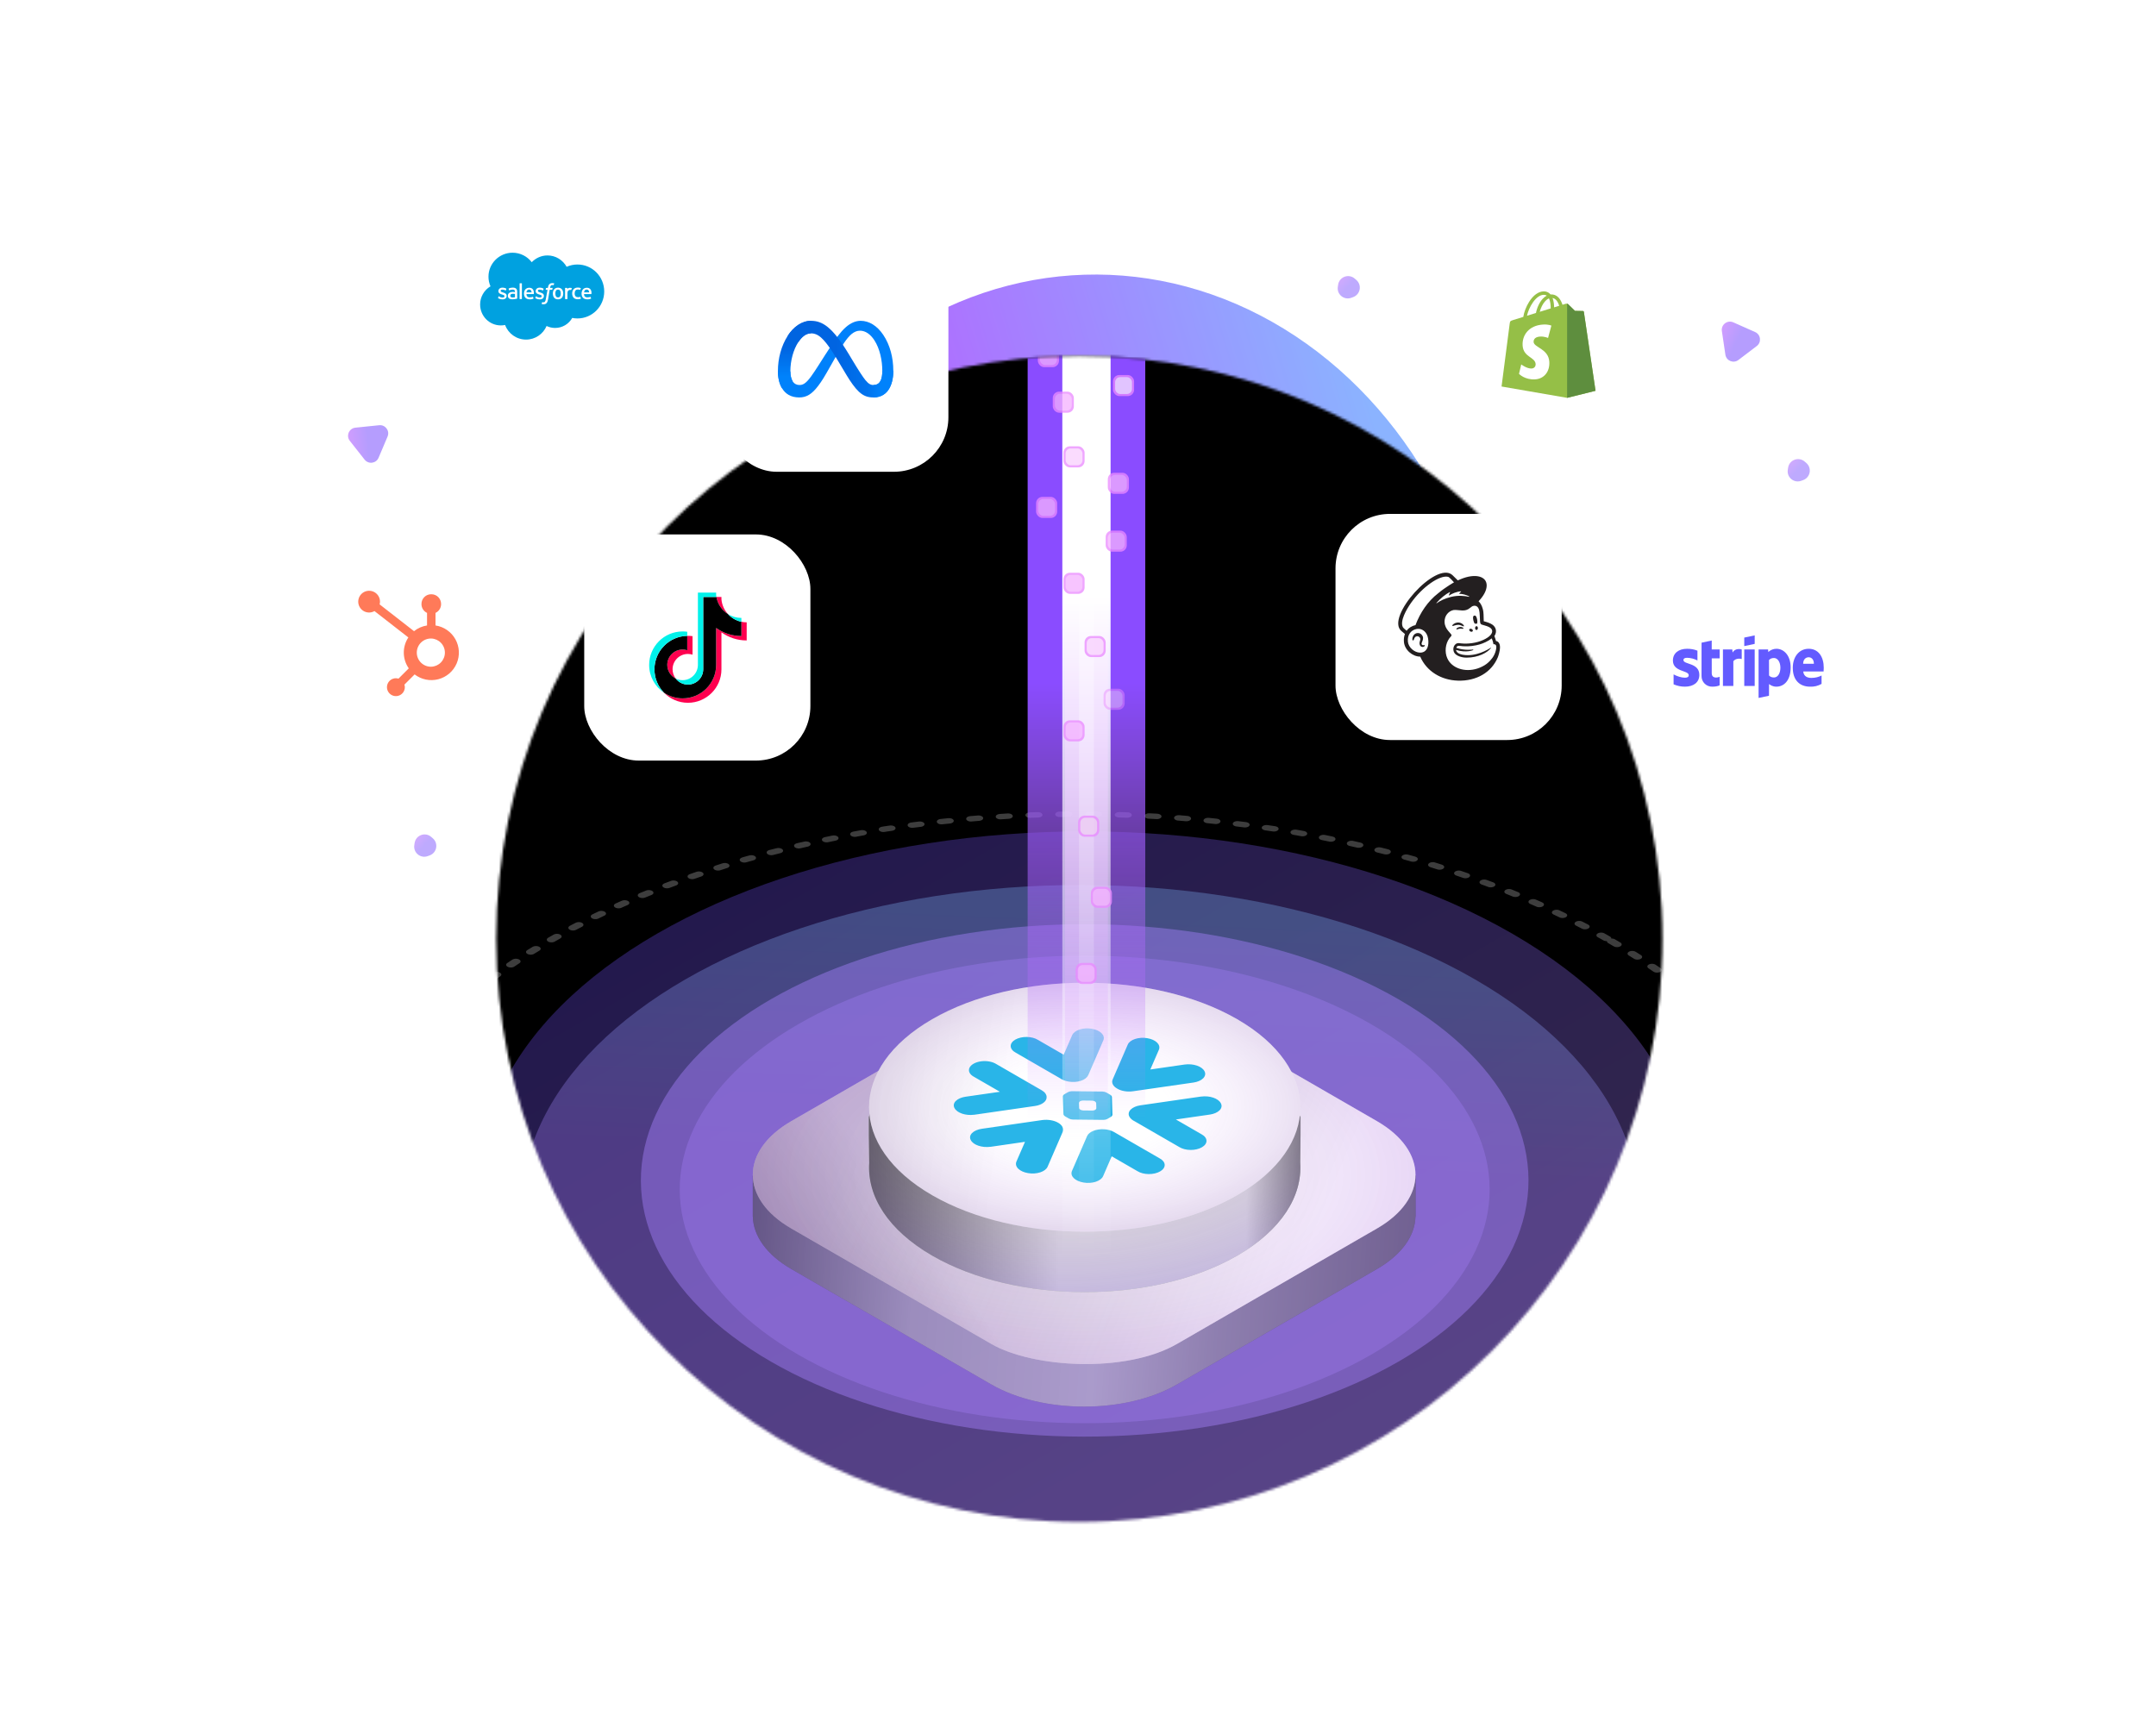 <svg width="849" height="673" viewBox="0 0 849 673" fill="none" xmlns="http://www.w3.org/2000/svg">
<path opacity="0.7" d="M139.96 168.432C137.432 168.69 136.184 171.635 137.756 173.631L143.577 181.026C145.094 182.952 148.12 182.547 149.077 180.29L152.617 171.937C153.574 169.68 151.761 167.223 149.322 167.473L139.96 168.432Z" fill="url(#paint0_linear_3612_20884)" fill-opacity="0.8"/>
<path opacity="0.7" d="M682.541 126.954C680.219 125.924 677.673 127.86 678.046 130.373L679.425 139.682C679.785 142.107 682.612 143.259 684.564 141.775L691.786 136.284C693.737 134.8 693.383 131.767 691.143 130.773L682.541 126.954Z" fill="url(#paint1_linear_3612_20884)" fill-opacity="0.8"/>
<path opacity="0.7" d="M710.654 181.789C708.281 179.742 704.584 181.118 704.125 184.217L704.002 185.051C703.559 188.042 706.486 190.412 709.32 189.358L710.081 189.075C712.915 188.021 713.581 184.314 711.292 182.339L710.654 181.789Z" fill="url(#paint2_linear_3612_20884)" fill-opacity="0.7"/>
<path opacity="0.7" d="M533.458 109.711C531.086 107.664 527.388 109.039 526.93 112.139L526.807 112.973C526.364 115.964 529.291 118.334 532.124 117.28L532.886 116.997C535.719 115.943 536.386 112.236 534.096 110.261L533.458 109.711Z" fill="url(#paint3_linear_3612_20884)" fill-opacity="0.7"/>
<g opacity="0.67" filter="url(#filter0_f_3612_20884)">
<ellipse cx="155.538" cy="176.663" rx="155.538" ry="176.663" transform="matrix(-1 0.031 0.031 1 582.562 103.375)" fill="url(#paint4_linear_3612_20884)"/>
</g>
<path opacity="0.7" d="M169.794 329.605C167.422 327.559 163.724 328.934 163.266 332.034L163.143 332.867C162.7 335.858 165.626 338.228 168.46 337.174L169.222 336.891C172.055 335.837 172.722 332.131 170.432 330.156L169.794 329.605Z" fill="url(#paint5_linear_3612_20884)" fill-opacity="0.7"/>
<mask id="mask0_3612_20884" style="mask-type:alpha" maskUnits="userSpaceOnUse" x="195" y="140" width="460" height="460">
<circle cx="425.03" cy="369.784" r="229.631" fill="black"/>
</mask>
<g mask="url(#mask0_3612_20884)">
<circle cx="427.209" cy="389.748" r="269.365" fill="black"/>
<g filter="url(#filter1_f_3612_20884)">
<circle cx="194.408" cy="194.408" r="194.408" transform="matrix(0.866 -0.5 0.866 0.5 90.41 464.91)" fill="url(#paint6_linear_3612_20884)" fill-opacity="0.31"/>
</g>
<circle cx="179.588" cy="179.588" r="179.588" transform="matrix(0.866 -0.5 0.866 0.5 114.309 475.555)" fill="url(#paint7_linear_3612_20884)" fill-opacity="0.31"/>
<g style="mix-blend-mode:screen" filter="url(#filter2_f_3612_20884)">
<circle cx="241.658" cy="241.658" r="241.658" transform="matrix(0.866 -0.5 0.866 0.5 6.797 491.531)" stroke="white" stroke-opacity="0.24" stroke-width="3.017" stroke-linecap="round" stroke-dasharray="2.48 7.1"/>
</g>
</g>
<g filter="url(#filter3_f_3612_20884)">
<circle cx="142.698" cy="142.698" r="142.698" transform="matrix(0.866 -0.5 0.866 0.5 179.98 464.91)" fill="#A882FF" fill-opacity="0.43"/>
</g>
<path fill-rule="evenodd" clip-rule="evenodd" d="M296.449 479.169C296.667 486.649 301.719 494.09 311.605 499.798L390.314 545.241C410.533 556.914 443.313 556.914 463.532 545.241L542.241 499.798C552.127 494.09 557.179 486.649 557.398 479.169H557.458V463.021H549.766C547.683 461.066 545.175 459.22 542.241 457.526L463.532 412.083C443.313 400.41 410.533 400.41 390.314 412.083L311.605 457.526C308.671 459.22 306.163 461.066 304.08 463.021H296.434V479.169H296.449Z" fill="#0A0211" fill-opacity="0.57" style="mix-blend-mode:multiply"/>
<path fill-rule="evenodd" clip-rule="evenodd" d="M296.449 479.169C296.667 486.649 301.719 494.09 311.605 499.798L390.314 545.241C410.533 556.914 443.313 556.914 463.532 545.241L542.241 499.798C552.127 494.09 557.179 486.649 557.398 479.169H557.458V463.021H549.766C547.683 461.066 545.175 459.22 542.241 457.526L463.532 412.083C443.313 400.41 410.533 400.41 390.314 412.083L311.605 457.526C308.671 459.22 306.163 461.066 304.08 463.021H296.434V479.169H296.449Z" fill="url(#paint8_linear_3612_20884)" fill-opacity="0.71" style="mix-blend-mode:multiply"/>
<circle cx="130.203" cy="130.203" r="130.203" transform="matrix(0.866 -0.5 0.866 0.5 201.621 468.461)" fill="#A882FF" fill-opacity="0.31"/>
<rect width="175.43" height="175.43" rx="42.272" transform="matrix(0.866 -0.5 0.866 0.5 275 462.703)" fill="url(#paint9_linear_3612_20884)"/>
<rect width="175.43" height="175.43" rx="42.272" transform="matrix(0.866 -0.5 0.866 0.5 275 462.703)" fill="url(#paint10_linear_3612_20884)" fill-opacity="0.25"/>
<rect width="175.43" height="175.43" rx="42.272" transform="matrix(0.866 -0.5 0.866 0.5 275 462.703)" fill="url(#paint11_radial_3612_20884)" fill-opacity="0.2"/>
<path fill-rule="evenodd" clip-rule="evenodd" d="M498.383 433.16C495.205 430.341 491.475 427.669 487.191 425.196C454.028 406.049 400.26 406.049 367.097 425.196C362.813 427.669 359.082 430.341 355.905 433.16H343.915L342.141 440.036V446.912L342.284 458.023C341.433 471.177 349.704 484.491 367.097 494.532C400.26 513.679 454.028 513.679 487.191 494.532C504.649 484.453 512.917 471.076 511.994 457.874L512.135 446.912V440.036L508.586 433.16H498.383Z" fill="#E8E8E8"/>
<path fill-rule="evenodd" clip-rule="evenodd" d="M498.383 433.16C495.205 430.341 491.475 427.669 487.191 425.196C454.028 406.049 400.26 406.049 367.097 425.196C362.813 427.669 359.082 430.341 355.905 433.16H343.915L342.141 440.036V446.912L342.284 458.023C341.433 471.177 349.704 484.491 367.097 494.532C400.26 513.679 454.028 513.679 487.191 494.532C504.649 484.453 512.917 471.076 511.994 457.874L512.135 446.912V440.036L508.586 433.16H498.383Z" fill="black" fill-opacity="0.22"/>
<path fill-rule="evenodd" clip-rule="evenodd" d="M498.383 433.16C495.205 430.341 491.475 427.669 487.191 425.196C454.028 406.049 400.26 406.049 367.097 425.196C362.813 427.669 359.082 430.341 355.905 433.16H343.915L342.141 440.036V446.912L342.284 458.023C341.433 471.177 349.704 484.491 367.097 494.532C400.26 513.679 454.028 513.679 487.191 494.532C504.649 484.453 512.917 471.076 511.994 457.874L512.135 446.912V440.036L508.586 433.16H498.383Z" fill="url(#paint12_linear_3612_20884)" style="mix-blend-mode:multiply"/>
<path fill-rule="evenodd" clip-rule="evenodd" d="M498.383 433.16C495.205 430.341 491.475 427.669 487.191 425.196C454.028 406.049 400.26 406.049 367.097 425.196C362.813 427.669 359.082 430.341 355.905 433.16H343.915L342.141 440.036V446.912L342.284 458.023C341.433 471.177 349.704 484.491 367.097 494.532C400.26 513.679 454.028 513.679 487.191 494.532C504.649 484.453 512.917 471.076 511.994 457.874L512.135 446.912V440.036L508.586 433.16H498.383Z" fill="url(#paint13_radial_3612_20884)" fill-opacity="0.22"/>
<g filter="url(#filter4_iii_3612_20884)">
<circle cx="69.336" cy="69.336" r="69.336" transform="matrix(0.866 -0.5 0.866 0.5 307.047 440.074)" fill="url(#paint14_linear_3612_20884)"/>
<circle cx="69.336" cy="69.336" r="69.336" transform="matrix(0.866 -0.5 0.866 0.5 307.047 440.074)" fill="url(#paint15_radial_3612_20884)" fill-opacity="0.16"/>
</g>
<g clip-path="url(#clip0_3612_20884)">
<g clip-path="url(#clip1_3612_20884)">
<path d="M383.686 439.038L407.568 435.587C408.892 435.397 410.065 434.953 410.896 434.328C411.727 433.704 412.168 432.935 412.145 432.148C412.162 431.64 411.999 431.135 411.667 430.664C411.336 430.193 410.842 429.765 410.216 429.408L392.273 419.049C391.517 418.578 390.555 418.233 389.488 418.051C388.422 417.869 387.29 417.857 386.212 418.015C385.134 418.174 384.151 418.497 383.364 418.951C382.578 419.405 382.018 419.973 381.744 420.595C381.47 421.217 381.491 421.871 381.806 422.487C382.121 423.103 382.718 423.658 383.533 424.095L393.744 429.99L380.181 431.949C379.384 432.066 378.636 432.275 377.981 432.562C377.327 432.849 376.778 433.209 376.368 433.62C375.541 434.449 375.36 435.448 375.845 436.366C376.812 438.326 380.252 439.494 383.675 439.031M428.517 423.479L434.494 409.691C435.294 407.714 433.26 405.721 429.875 405.169C429.089 405.032 428.262 404.988 427.445 405.04C426.628 405.093 425.838 405.24 425.123 405.473C424.407 405.706 423.781 406.021 423.282 406.398C422.782 406.775 422.42 407.206 422.218 407.666L418.855 415.399L408.709 409.541C408.143 409.19 407.46 408.908 406.701 408.712C405.942 408.517 405.123 408.411 404.292 408.403C403.461 408.394 402.636 408.482 401.866 408.662C401.095 408.841 400.395 409.109 399.807 409.448C399.22 409.787 398.757 410.191 398.446 410.636C398.135 411.081 397.982 411.557 397.997 412.037C398.012 412.517 398.195 412.99 398.533 413.428C398.872 413.866 399.36 414.26 399.969 414.587L417.556 424.741C418.408 425.337 419.553 425.769 420.839 425.982C422.429 426.261 424.15 426.152 425.596 425.68C426.313 425.447 426.94 425.131 427.438 424.752C427.936 424.374 428.294 423.94 428.49 423.479M425.423 437.037C425.151 436.863 424.973 436.634 424.954 436.406L424.885 434.352C424.9 434.122 425.052 433.902 425.317 433.729L425.382 433.691C425.68 433.539 426.061 433.451 426.459 433.443L430.017 433.483C430.424 433.5 430.809 433.596 431.111 433.754L431.18 433.794C431.455 433.969 431.621 434.191 431.651 434.427L431.72 436.481C431.71 436.711 431.559 436.932 431.293 437.104L431.228 437.142C430.929 437.295 430.545 437.384 430.147 437.39L426.589 437.35C426.181 437.332 425.795 437.236 425.493 437.077L425.423 437.037ZM419.392 439.657L420.958 440.561C421.371 440.777 421.897 440.907 422.452 440.931L434.523 441.061C435.067 441.053 435.588 440.933 435.993 440.724L437.499 439.855C437.861 439.62 438.068 439.32 438.083 439.006L437.857 432.037C437.816 431.716 437.591 431.412 437.217 431.174L435.651 430.27C435.238 430.054 434.712 429.924 434.157 429.9L422.086 429.77C421.542 429.778 421.022 429.898 420.616 430.107L419.11 430.976C418.748 431.211 418.541 431.511 418.526 431.825L418.763 438.801C418.806 439.122 419.031 439.425 419.404 439.664M390.105 451.663L403.627 449.709L400.239 457.514C399.856 458.466 400.122 459.466 400.982 460.308C401.842 461.15 403.231 461.768 404.859 462.035C405.646 462.173 406.473 462.217 407.291 462.165C408.108 462.113 408.899 461.966 409.615 461.733C411.061 461.261 412.112 460.468 412.519 459.537L418.496 445.749C418.999 444.449 418.292 443.113 416.669 442.176C415.872 441.716 414.888 441.378 413.807 441.194C412.726 441.01 411.582 440.984 410.48 441.121L386.598 444.572C385.801 444.689 385.054 444.897 384.399 445.184C383.744 445.471 383.195 445.831 382.785 446.243C381.958 447.072 381.778 448.07 382.262 448.989C383.23 450.948 386.667 452.115 390.092 451.654M439.946 428.758C440.731 429.227 441.714 429.569 442.799 429.751C443.883 429.933 445.031 429.949 446.129 429.796L470.002 426.351C471.613 426.115 472.986 425.511 473.803 424.676C474.62 423.841 474.81 422.849 474.328 421.93C473.869 420.989 472.798 420.186 471.339 419.689C469.879 419.192 468.144 419.04 466.495 419.264L452.986 421.213L456.37 413.406C457.17 411.429 455.138 409.439 451.754 408.885C450.967 408.747 450.139 408.702 449.322 408.754C448.504 408.806 447.713 408.954 446.997 409.187C445.55 409.66 444.5 410.452 444.105 411.387L438.137 425.17C437.871 425.809 437.901 426.477 438.222 427.107C438.544 427.737 439.147 428.307 439.97 428.76M430.549 445.393C429.319 445.873 428.442 446.599 428.084 447.431L422.107 461.219C421.307 463.196 423.34 465.186 426.724 465.74C428.314 466.018 430.034 465.909 431.479 465.437C432.195 465.203 432.821 464.888 433.32 464.51C433.819 464.133 434.18 463.701 434.382 463.241L437.776 455.41L447.911 461.262C448.476 461.615 449.159 461.898 449.918 462.096C450.678 462.293 451.498 462.399 452.331 462.409C453.164 462.418 453.991 462.331 454.764 462.151C455.536 461.972 456.238 461.704 456.827 461.364C457.415 461.024 457.879 460.619 458.19 460.173C458.501 459.727 458.653 459.249 458.637 458.768C458.62 458.288 458.436 457.814 458.094 457.375C457.753 456.937 457.261 456.542 456.65 456.216L438.693 445.849C437.647 445.227 436.254 444.84 434.761 444.755C433.267 444.671 431.77 444.894 430.535 445.386M472.928 431.879L449.045 435.33C448.248 435.447 447.5 435.655 446.846 435.944C446.193 436.232 445.647 436.593 445.242 437.007C444.837 437.42 444.582 437.876 444.491 438.348C444.401 438.82 444.478 439.298 444.717 439.752C445.087 440.496 445.838 441.157 446.871 441.65L464.374 451.755C464.939 452.109 465.622 452.392 466.381 452.589C467.141 452.786 467.961 452.893 468.794 452.903C469.627 452.912 470.454 452.824 471.227 452.645C471.999 452.465 472.701 452.198 473.29 451.858C473.878 451.518 474.342 451.112 474.653 450.666C474.964 450.22 475.116 449.743 475.1 449.262C475.083 448.781 474.899 448.307 474.557 447.869C474.216 447.43 473.724 447.036 473.113 446.71L463.054 440.902L476.433 438.97C477.23 438.852 477.977 438.644 478.632 438.357C479.287 438.07 479.836 437.71 480.246 437.298C481.073 436.469 481.253 435.471 480.769 434.552C479.801 432.593 476.362 431.425 472.939 431.887" fill="#29B5E8"/>
</g>
</g>
<mask id="mask1_3612_20884" style="mask-type:alpha" maskUnits="userSpaceOnUse" x="195" y="140" width="460" height="460">
<circle cx="425.03" cy="369.784" r="229.631" fill="black"/>
</mask>
<g mask="url(#mask1_3612_20884)">
<g filter="url(#filter5_f_3612_20884)">
<rect x="404.672" y="-185.891" width="46.314" height="682.284" fill="url(#paint16_linear_3612_20884)"/>
</g>
<g filter="url(#filter6_f_3612_20884)">
<rect x="419.402" y="-185.891" width="16.858" height="634.906" fill="url(#paint17_linear_3612_20884)"/>
</g>
<g style="mix-blend-mode:screen" opacity="0.17" filter="url(#filter7_f_3612_20884)">
<rect x="418.336" y="-185.891" width="18.987" height="682.284" fill="url(#paint18_linear_3612_20884)"/>
</g>
<g style="mix-blend-mode:overlay" filter="url(#filter8_f_3612_20884)">
<rect x="418.336" y="-185.891" width="18.987" height="682.284" fill="url(#paint19_linear_3612_20884)"/>
</g>
<g style="mix-blend-mode:overlay" opacity="0.69" filter="url(#filter9_f_3612_20884)">
<rect x="424.898" y="-185.891" width="5.856" height="682.284" fill="url(#paint20_linear_3612_20884)"/>
</g>
<g style="mix-blend-mode:overlay" opacity="0.69" filter="url(#filter10_f_3612_20884)">
<rect x="424.898" y="-185.891" width="5.856" height="682.284" fill="url(#paint21_linear_3612_20884)"/>
</g>
<g style="mix-blend-mode:hard-light" opacity="0.46">
<g filter="url(#filter11_f_3612_20884)">
<rect x="434.566" y="271.246" width="8.302" height="8.302" rx="2.491" fill="#EA8AFF"/>
</g>
<g filter="url(#filter12_f_3612_20884)">
<rect x="435.398" y="272.078" width="6.642" height="6.642" rx="1.992" fill="#FAD5FF"/>
</g>
</g>
<g style="mix-blend-mode:hard-light" opacity="0.76">
<g filter="url(#filter13_f_3612_20884)">
<rect x="424.566" y="321.246" width="8.302" height="8.302" rx="2.491" fill="#EA8AFF"/>
</g>
<g filter="url(#filter14_f_3612_20884)">
<rect x="425.398" y="322.078" width="6.642" height="6.642" rx="1.992" fill="#EECDF3"/>
</g>
</g>
<g style="mix-blend-mode:hard-light" opacity="0.76">
<g filter="url(#filter15_f_3612_20884)">
<rect x="414.566" y="154.246" width="8.302" height="8.302" rx="2.491" fill="#EA8AFF"/>
</g>
<g filter="url(#filter16_f_3612_20884)">
<rect x="415.398" y="155.078" width="6.642" height="6.642" rx="1.992" fill="#F5B1FF"/>
</g>
</g>
<g style="mix-blend-mode:hard-light" opacity="0.76">
<g filter="url(#filter17_f_3612_20884)">
<rect x="429.566" y="349.246" width="8.302" height="8.302" rx="2.491" fill="#EA8AFF"/>
</g>
<g filter="url(#filter18_f_3612_20884)">
<rect x="430.398" y="350.078" width="6.642" height="6.642" rx="1.992" fill="#F5B1FF"/>
</g>
</g>
<g style="mix-blend-mode:hard-light" opacity="0.76">
<g filter="url(#filter19_f_3612_20884)">
<rect x="423.566" y="379.246" width="8.302" height="8.302" rx="2.491" fill="#EA8AFF"/>
</g>
<g filter="url(#filter20_f_3612_20884)">
<rect x="424.398" y="380.078" width="6.642" height="6.642" rx="1.992" fill="#F5B1FF"/>
</g>
</g>
<g opacity="0.76">
<g filter="url(#filter21_f_3612_20884)">
<rect x="427.094" y="250.488" width="8.302" height="8.302" rx="2.491" fill="#EA8AFF"/>
</g>
<g filter="url(#filter22_f_3612_20884)">
<rect x="427.926" y="251.32" width="6.642" height="6.642" rx="1.992" fill="#F8D0FE"/>
</g>
</g>
<g style="mix-blend-mode:hard-light" opacity="0.76">
<g filter="url(#filter23_f_3612_20884)">
<rect x="418.793" y="283.695" width="8.302" height="8.302" rx="2.491" fill="#EA8AFF"/>
</g>
<g filter="url(#filter24_f_3612_20884)">
<rect x="419.625" y="284.527" width="6.642" height="6.642" rx="1.992" fill="#F5B1FF"/>
</g>
</g>
<g style="mix-blend-mode:hard-light" opacity="0.76">
<g filter="url(#filter25_f_3612_20884)">
<rect x="435.398" y="208.98" width="8.302" height="8.302" rx="2.491" fill="#EA8AFF"/>
</g>
<g filter="url(#filter26_f_3612_20884)">
<rect x="436.23" y="209.812" width="6.642" height="6.642" rx="1.992" fill="#F5B1FF"/>
</g>
</g>
<g style="mix-blend-mode:hard-light" opacity="0.76">
<g filter="url(#filter27_f_3612_20884)">
<rect x="418.793" y="175.773" width="8.302" height="8.302" rx="2.491" fill="#EA8AFF"/>
</g>
<g filter="url(#filter28_f_3612_20884)">
<rect x="419.625" y="176.605" width="6.642" height="6.642" rx="1.992" fill="#F8D0FE"/>
</g>
</g>
<g style="mix-blend-mode:hard-light" opacity="0.76">
<g filter="url(#filter29_f_3612_20884)">
<rect x="418.793" y="225.582" width="8.302" height="8.302" rx="2.491" fill="#EA8AFF"/>
</g>
<g filter="url(#filter30_f_3612_20884)">
<rect x="419.625" y="226.414" width="6.642" height="6.642" rx="1.992" fill="#F5B1FF"/>
</g>
</g>
<g style="mix-blend-mode:hard-light" opacity="0.76">
<g filter="url(#filter31_f_3612_20884)">
<rect x="436.246" y="186.207" width="8.302" height="8.302" rx="2.491" fill="#EA8AFF"/>
</g>
<g filter="url(#filter32_f_3612_20884)">
<rect x="437.078" y="187.039" width="6.642" height="6.642" rx="1.992" fill="#F5B1FF"/>
</g>
</g>
<g style="mix-blend-mode:hard-light" opacity="0.76">
<g filter="url(#filter33_f_3612_20884)">
<rect x="438.285" y="147.695" width="8.302" height="8.302" rx="2.491" fill="#EA8AFF"/>
</g>
<g filter="url(#filter34_f_3612_20884)">
<rect x="439.117" y="148.527" width="6.642" height="6.642" rx="1.992" fill="#FCEAFF"/>
</g>
</g>
<g style="mix-blend-mode:hard-light" opacity="0.76">
<g filter="url(#filter35_f_3612_20884)">
<rect x="408.695" y="136.305" width="8.302" height="8.302" rx="2.491" fill="#EA8AFF"/>
</g>
<g filter="url(#filter36_f_3612_20884)">
<rect x="409.527" y="137.137" width="6.642" height="6.642" rx="1.992" fill="#F5B1FF"/>
</g>
</g>
<g opacity="0.76">
<g filter="url(#filter37_f_3612_20884)">
<rect x="408" y="195.695" width="8.302" height="8.302" rx="2.491" fill="#EA8AFF"/>
</g>
<g filter="url(#filter38_f_3612_20884)">
<rect x="408.832" y="196.527" width="6.642" height="6.642" rx="1.992" fill="#F5B1FF"/>
</g>
</g>
</g>
<g filter="url(#filter39_d_3612_20884)">
<rect x="168.969" y="68.16" width="89.063" height="89.063" rx="21.461" fill="white"/>
<g clip-path="url(#clip2_3612_20884)">
<path d="M209.39 98.98C210.969 97.344 213.17 96.31 215.595 96.31C218.828 96.31 221.63 98.115 223.134 100.784C224.477 100.185 225.931 99.878 227.402 99.882C233.23 99.882 237.931 104.639 237.931 110.505C237.931 116.37 233.211 121.128 227.402 121.128C226.707 121.127 226.015 121.057 225.334 120.921C224.664 122.118 223.688 123.115 222.504 123.809C221.321 124.503 219.975 124.869 218.603 124.868C217.437 124.868 216.287 124.605 215.237 124.099C213.903 127.238 210.782 129.456 207.153 129.456C203.374 129.456 200.14 127.069 198.899 123.703C198.348 123.816 197.788 123.873 197.226 123.873C192.714 123.873 189.066 120.187 189.066 115.619C189.063 114.175 189.438 112.756 190.154 111.503C190.87 110.249 191.902 109.205 193.147 108.475C192.622 107.284 192.353 105.997 192.356 104.695C192.338 99.487 196.606 95.238 201.832 95.238C204.915 95.238 207.66 96.704 209.39 98.98Z" fill="#00A1E0"/>
<path d="M196.133 112.987L196.34 112.442C196.378 112.348 196.434 112.385 196.471 112.404C196.528 112.442 196.565 112.46 196.641 112.517C197.224 112.893 197.769 112.893 197.938 112.893C198.37 112.893 198.653 112.667 198.653 112.348V112.329C198.653 111.99 198.239 111.858 197.75 111.709L197.637 111.671C196.978 111.483 196.265 111.2 196.265 110.373V110.354C196.265 109.565 196.904 109.001 197.825 109.001H197.919C198.464 109.001 198.972 109.152 199.348 109.395C199.386 109.414 199.423 109.452 199.405 109.508C199.386 109.565 199.216 109.998 199.198 110.054C199.16 110.148 199.066 110.092 199.066 110.092C198.67 109.887 198.233 109.778 197.788 109.772C197.393 109.772 197.149 109.979 197.149 110.26V110.279C197.149 110.599 197.581 110.75 198.07 110.9L198.164 110.919C198.822 111.125 199.517 111.407 199.517 112.216V112.235C199.517 113.099 198.897 113.626 197.901 113.626C197.411 113.626 196.942 113.551 196.434 113.288C196.339 113.231 196.245 113.194 196.151 113.118C196.133 113.081 196.096 113.062 196.133 112.987ZM210.798 112.987L211.004 112.442C211.042 112.348 211.117 112.385 211.136 112.404C211.193 112.442 211.23 112.46 211.306 112.517C211.888 112.893 212.434 112.893 212.603 112.893C213.035 112.893 213.318 112.667 213.318 112.348V112.329C213.318 111.99 212.904 111.858 212.415 111.709L212.302 111.671C211.643 111.483 210.93 111.2 210.93 110.373V110.354C210.93 109.565 211.569 109.001 212.49 109.001H212.584C213.129 109.001 213.637 109.152 214.013 109.395C214.051 109.414 214.088 109.452 214.07 109.508C214.051 109.565 213.881 109.998 213.863 110.054C213.825 110.148 213.731 110.092 213.731 110.092C213.335 109.887 212.898 109.778 212.453 109.772C212.058 109.772 211.814 109.979 211.814 110.26V110.279C211.814 110.599 212.246 110.75 212.734 110.9L212.828 110.919C213.487 111.125 214.182 111.407 214.182 112.216V112.235C214.182 113.099 213.561 113.626 212.566 113.626C212.076 113.626 211.607 113.551 211.099 113.288C211.004 113.231 210.91 113.194 210.816 113.118C210.816 113.081 210.779 113.062 210.798 112.987ZM221.665 110.412C221.74 110.693 221.797 110.993 221.797 111.313C221.797 111.633 221.759 111.934 221.665 112.216C221.59 112.498 221.458 112.742 221.289 112.949C221.12 113.156 220.894 113.325 220.65 113.438C220.364 113.556 220.056 113.613 219.747 113.608C219.409 113.608 219.108 113.551 218.845 113.438C218.595 113.33 218.376 113.162 218.206 112.949C218.029 112.734 217.901 112.484 217.83 112.216C217.747 111.922 217.703 111.619 217.698 111.313C217.698 110.994 217.736 110.693 217.83 110.411C217.905 110.129 218.036 109.885 218.206 109.678C218.375 109.471 218.601 109.301 218.845 109.189C219.108 109.076 219.409 109.001 219.747 109.001C220.086 109.001 220.387 109.057 220.65 109.189C220.913 109.302 221.12 109.472 221.289 109.678C221.458 109.885 221.59 110.129 221.665 110.411V110.412ZM220.819 111.294C220.819 110.806 220.725 110.43 220.556 110.167C220.387 109.904 220.105 109.772 219.747 109.772C219.372 109.772 219.108 109.904 218.939 110.167C218.769 110.43 218.676 110.806 218.676 111.294C218.676 111.784 218.769 112.159 218.939 112.441C219.108 112.705 219.372 112.836 219.747 112.836C220.124 112.836 220.387 112.705 220.556 112.442C220.744 112.178 220.819 111.783 220.819 111.295V111.294ZM228.546 112.705L228.753 113.269C228.772 113.344 228.716 113.363 228.716 113.363C228.396 113.495 227.964 113.57 227.531 113.57C226.798 113.57 226.253 113.363 225.876 112.949C225.501 112.536 225.313 111.971 225.313 111.276C225.313 110.957 225.35 110.655 225.444 110.373C225.539 110.091 225.669 109.847 225.858 109.64C226.046 109.433 226.272 109.264 226.534 109.152C226.832 109.026 227.152 108.962 227.474 108.963C227.719 108.963 227.926 108.982 228.095 109.001C228.283 109.039 228.546 109.095 228.659 109.152C228.678 109.152 228.735 109.189 228.716 109.246C228.64 109.471 228.584 109.622 228.509 109.809C228.471 109.904 228.415 109.866 228.415 109.866C228.13 109.772 227.831 109.728 227.531 109.734C227.118 109.734 226.798 109.866 226.61 110.148C226.403 110.411 226.29 110.768 226.29 111.257C226.29 111.784 226.421 112.159 226.647 112.403C226.873 112.649 227.193 112.762 227.606 112.762C227.776 112.762 227.926 112.743 228.058 112.724C228.189 112.705 228.32 112.667 228.452 112.611C228.433 112.649 228.509 112.63 228.546 112.705ZM232.814 110.241C233.002 110.881 232.908 111.426 232.889 111.464C232.889 111.539 232.814 111.539 232.814 111.539H229.975C229.994 111.971 230.088 112.272 230.314 112.479C230.521 112.686 230.84 112.817 231.291 112.817C231.968 112.817 232.25 112.686 232.457 112.611C232.457 112.611 232.532 112.592 232.569 112.667L232.758 113.194C232.795 113.288 232.758 113.307 232.739 113.325C232.569 113.419 232.137 113.608 231.31 113.608C230.915 113.608 230.558 113.551 230.276 113.438C230.005 113.338 229.761 113.177 229.562 112.968C229.378 112.76 229.237 112.517 229.148 112.253C229.055 111.962 229.011 111.657 229.016 111.351C229.016 111.031 229.054 110.731 229.148 110.448C229.223 110.166 229.355 109.922 229.524 109.715C229.693 109.508 229.918 109.339 230.182 109.227C230.445 109.095 230.764 109.039 231.122 109.039C231.423 109.039 231.705 109.095 231.93 109.208C232.1 109.283 232.288 109.414 232.475 109.621C232.569 109.697 232.739 109.979 232.814 110.242V110.241ZM229.994 110.844H232.006C231.987 110.58 231.93 110.354 231.818 110.167C231.648 109.904 231.404 109.753 231.028 109.753C230.652 109.753 230.389 109.904 230.22 110.167C230.107 110.336 230.05 110.561 229.994 110.843V110.844ZM210.122 110.241C210.31 110.881 210.216 111.426 210.216 111.464C210.216 111.539 210.14 111.539 210.14 111.539H207.301C207.32 111.971 207.414 112.272 207.639 112.479C207.846 112.686 208.166 112.817 208.617 112.817C209.294 112.817 209.576 112.686 209.783 112.611C209.783 112.611 209.858 112.592 209.896 112.667L210.084 113.194C210.121 113.288 210.084 113.307 210.065 113.325C209.896 113.419 209.463 113.608 208.637 113.608C208.241 113.608 207.884 113.551 207.601 113.438C207.331 113.338 207.086 113.177 206.887 112.968C206.703 112.759 206.563 112.517 206.474 112.253C206.382 111.962 206.337 111.657 206.342 111.351C206.342 111.031 206.38 110.731 206.474 110.448C206.549 110.166 206.681 109.922 206.85 109.715C207.019 109.508 207.244 109.339 207.508 109.227C207.771 109.095 208.09 109.039 208.448 109.039C208.749 109.039 209.031 109.095 209.257 109.208C209.425 109.283 209.613 109.414 209.802 109.621C209.877 109.697 210.065 109.979 210.121 110.242L210.122 110.241ZM207.301 110.844H209.331C209.312 110.58 209.257 110.354 209.143 110.167C208.974 109.904 208.73 109.753 208.354 109.753C207.978 109.753 207.714 109.904 207.546 110.167C207.414 110.336 207.358 110.561 207.301 110.843V110.844ZM202.319 110.693C202.319 110.693 202.544 110.712 202.79 110.75V110.637C202.79 110.26 202.713 110.072 202.563 109.96C202.413 109.847 202.169 109.772 201.867 109.772C201.867 109.772 201.172 109.772 200.627 110.054C200.608 110.073 200.589 110.073 200.589 110.073C200.589 110.073 200.514 110.092 200.495 110.035L200.288 109.489C200.251 109.414 200.307 109.377 200.307 109.377C200.571 109.17 201.172 109.057 201.172 109.057C201.421 109.014 201.672 108.989 201.925 108.982C202.488 108.982 202.92 109.114 203.222 109.377C203.522 109.64 203.672 110.053 203.672 110.637V113.231C203.672 113.231 203.672 113.307 203.616 113.325C203.616 113.325 203.503 113.363 203.409 113.382C203.315 113.401 202.977 113.476 202.695 113.514C202.412 113.57 202.13 113.589 201.831 113.589C201.548 113.589 201.304 113.57 201.078 113.514C200.871 113.467 200.674 113.384 200.495 113.269C200.336 113.15 200.207 112.995 200.119 112.817C200.025 112.649 199.987 112.423 199.987 112.178C199.987 111.934 200.044 111.708 200.138 111.52C200.232 111.332 200.382 111.182 200.552 111.05C200.721 110.919 200.928 110.844 201.134 110.768C201.361 110.708 201.595 110.676 201.83 110.674C202.056 110.693 202.206 110.693 202.319 110.693ZM201.191 112.686C201.191 112.686 201.454 112.892 202.018 112.855C202.431 112.836 202.789 112.761 202.789 112.761V111.464C202.789 111.464 202.431 111.407 202.018 111.407C201.435 111.407 201.191 111.614 201.191 111.614C201.021 111.727 200.946 111.916 200.946 112.159C200.946 112.31 200.984 112.442 201.04 112.536C201.059 112.573 201.078 112.611 201.191 112.686ZM225.162 109.246C225.143 109.32 224.993 109.716 224.955 109.847C224.936 109.904 224.899 109.922 224.842 109.922C224.842 109.922 224.674 109.885 224.523 109.885C224.429 109.885 224.278 109.904 224.147 109.941C224.014 109.984 223.893 110.055 223.79 110.148C223.677 110.242 223.602 110.392 223.545 110.561C223.489 110.731 223.451 111.013 223.451 111.314V113.419C223.451 113.476 223.414 113.513 223.357 113.513H222.605C222.549 113.513 222.511 113.476 222.511 113.419V109.189C222.511 109.133 222.549 109.095 222.586 109.095H223.32C223.376 109.095 223.395 109.133 223.395 109.189V109.527C223.508 109.377 223.696 109.245 223.864 109.17C224.034 109.095 224.241 109.039 224.598 109.057C224.786 109.076 225.03 109.114 225.068 109.133C225.143 109.152 225.181 109.17 225.162 109.246ZM218.187 107.29C218.206 107.29 218.262 107.328 218.243 107.384L218.017 107.986C217.999 108.023 217.98 108.061 217.886 108.023C217.867 108.023 217.83 108.004 217.736 107.986C217.68 107.967 217.585 107.967 217.51 107.967C217.408 107.969 217.307 107.981 217.209 108.004C217.114 108.029 217.029 108.081 216.965 108.155C216.877 108.241 216.807 108.343 216.758 108.455C216.683 108.662 216.632 108.877 216.608 109.095H217.51C217.585 109.095 217.604 109.133 217.604 109.189L217.491 109.772C217.473 109.866 217.397 109.847 217.397 109.847H216.457L215.856 113.476C215.78 113.852 215.705 114.171 215.611 114.434C215.517 114.697 215.404 114.886 215.236 115.074C215.085 115.243 214.916 115.374 214.709 115.431C214.52 115.506 214.277 115.544 214.013 115.544C213.881 115.544 213.75 115.544 213.599 115.506C213.509 115.492 213.42 115.467 213.336 115.431C213.299 115.412 213.28 115.374 213.299 115.318C213.318 115.262 213.487 114.81 213.506 114.736C213.543 114.66 213.6 114.697 213.6 114.697C213.655 114.716 213.694 114.735 213.75 114.754C213.825 114.773 213.9 114.773 213.975 114.773C214.107 114.773 214.22 114.754 214.314 114.716C214.427 114.679 214.502 114.603 214.577 114.509C214.652 114.415 214.709 114.284 214.784 114.115C214.853 113.886 214.91 113.654 214.953 113.419L215.592 109.866H214.972C214.897 109.866 214.878 109.828 214.878 109.772L214.991 109.189C215.01 109.095 215.085 109.114 215.085 109.114H215.724L215.762 108.926C215.856 108.361 216.044 107.929 216.325 107.647C216.608 107.365 217.021 107.215 217.529 107.215C217.68 107.215 217.811 107.234 217.923 107.252C218.013 107.238 218.105 107.251 218.187 107.29ZM205.515 113.4C205.515 113.456 205.477 113.494 205.44 113.494H204.687C204.631 113.494 204.613 113.456 204.613 113.4V107.365C204.613 107.327 204.65 107.27 204.688 107.27H205.44C205.496 107.27 205.515 107.308 205.515 107.365V113.4Z" fill="white"/>
</g>
</g>
<g filter="url(#filter40_d_3612_20884)">
<rect x="565.605" y="87.574" width="89.063" height="89.063" rx="21.461" fill="white"/>
<path d="M623.704 118.54C623.675 118.328 623.489 118.211 623.336 118.198C623.184 118.185 620.198 118.14 620.198 118.14C620.198 118.14 617.701 115.715 617.455 115.469C617.208 115.222 616.726 115.296 616.539 115.352C616.537 115.353 616.07 115.498 615.285 115.741C615.153 115.315 614.96 114.791 614.684 114.266C613.795 112.569 612.493 111.672 610.92 111.67C610.918 111.67 610.917 111.67 610.915 111.67C610.805 111.67 610.697 111.68 610.588 111.69C610.541 111.634 610.495 111.579 610.446 111.526C609.76 110.793 608.882 110.435 607.829 110.467C605.798 110.525 603.774 111.992 602.134 114.598C600.98 116.432 600.101 118.736 599.852 120.519C597.519 121.242 595.888 121.747 595.852 121.758C594.675 122.128 594.638 122.164 594.484 123.274C594.37 124.113 591.289 147.937 591.289 147.937L617.108 152.402L628.298 149.62C628.298 149.62 623.733 118.752 623.704 118.54ZM613.992 116.141C613.398 116.325 612.721 116.534 611.988 116.761C611.973 115.733 611.851 114.302 611.372 113.065C612.913 113.357 613.672 115.101 613.992 116.141ZM610.638 117.18C609.285 117.599 607.808 118.056 606.327 118.515C606.744 116.919 607.534 115.331 608.504 114.29C608.865 113.903 609.37 113.471 609.968 113.224C610.529 114.397 610.652 116.057 610.638 117.18ZM607.87 111.819C608.347 111.808 608.748 111.913 609.091 112.139C608.542 112.424 608.012 112.833 607.514 113.367C606.223 114.752 605.235 116.901 604.84 118.974C603.61 119.355 602.407 119.728 601.3 120.07C601.999 116.807 604.734 111.909 607.87 111.819Z" fill="#95BF47"/>
<path d="M623.334 118.198C623.181 118.185 620.196 118.139 620.196 118.139C620.196 118.139 617.699 115.715 617.452 115.468C617.36 115.376 617.236 115.328 617.105 115.309L617.107 152.399L628.296 149.618C628.296 149.618 623.73 118.751 623.701 118.54C623.672 118.328 623.486 118.21 623.334 118.198Z" fill="#5E8E3E"/>
<path d="M610.903 123.952L609.603 128.814C609.603 128.814 608.154 128.155 606.435 128.263C603.915 128.422 603.888 130.012 603.914 130.411C604.051 132.585 609.772 133.06 610.093 138.154C610.346 142.161 607.968 144.902 604.541 145.118C600.428 145.378 598.164 142.952 598.164 142.952L599.036 139.245C599.036 139.245 601.315 140.965 603.139 140.849C604.331 140.774 604.756 139.805 604.713 139.119C604.534 136.283 599.876 136.45 599.581 131.789C599.333 127.867 601.909 123.893 607.593 123.534C609.783 123.394 610.903 123.952 610.903 123.952Z" fill="white"/>
</g>
<g filter="url(#filter41_d_3612_20884)">
<rect x="525.902" y="198.102" width="89.063" height="89.063" rx="21.461" fill="white"/>
<path fill-rule="evenodd" clip-rule="evenodd" d="M580.747 241.353C581.058 241.316 581.355 241.314 581.629 241.353C581.787 240.99 581.814 240.365 581.672 239.684C581.461 238.671 581.174 238.059 580.583 238.154C579.991 238.25 579.969 238.983 580.181 239.995C580.3 240.565 580.512 241.051 580.747 241.353" fill="#231F20"/>
<path fill-rule="evenodd" clip-rule="evenodd" d="M575.667 242.155C576.089 242.341 576.35 242.464 576.452 242.357C576.517 242.289 576.497 242.161 576.396 241.996C576.187 241.656 575.758 241.31 575.302 241.115C574.37 240.714 573.258 240.847 572.4 241.464C572.117 241.671 571.848 241.959 571.886 242.133C571.899 242.189 571.941 242.232 572.041 242.246C572.274 242.272 573.09 241.86 574.03 241.803C574.693 241.762 575.243 241.969 575.666 242.155" fill="#231F20"/>
<path fill-rule="evenodd" clip-rule="evenodd" d="M574.815 242.639C574.264 242.726 573.96 242.908 573.765 243.077C573.598 243.223 573.495 243.384 573.496 243.497C573.497 243.551 573.52 243.582 573.538 243.597C573.563 243.62 573.593 243.632 573.629 243.632C573.753 243.632 574.033 243.52 574.033 243.52C574.8 243.245 575.306 243.279 575.807 243.336C576.084 243.367 576.216 243.384 576.276 243.289C576.294 243.261 576.316 243.202 576.26 243.113C576.131 242.903 575.575 242.549 574.816 242.639" fill="#231F20"/>
<path fill-rule="evenodd" clip-rule="evenodd" d="M579.028 244.422C579.402 244.606 579.814 244.534 579.949 244.261C580.083 243.988 579.888 243.618 579.514 243.434C579.14 243.25 578.727 243.322 578.593 243.595C578.459 243.868 578.654 244.238 579.028 244.422Z" fill="#231F20"/>
<path fill-rule="evenodd" clip-rule="evenodd" d="M581.435 242.32C581.131 242.315 580.878 242.649 580.871 243.066C580.864 243.483 581.105 243.825 581.409 243.83C581.713 243.836 581.965 243.502 581.972 243.085C581.98 242.668 581.739 242.326 581.435 242.32Z" fill="#231F20"/>
<path fill-rule="evenodd" clip-rule="evenodd" d="M561.016 249.839C560.941 249.744 560.816 249.773 560.696 249.801C560.612 249.821 560.517 249.842 560.412 249.841C560.189 249.837 559.999 249.741 559.893 249.578C559.754 249.365 559.762 249.048 559.915 248.685L559.987 248.522C560.23 247.975 560.638 247.06 560.18 246.187C559.835 245.53 559.273 245.121 558.597 245.035C557.947 244.953 557.279 245.194 556.853 245.664C556.18 246.406 556.075 247.416 556.205 247.773C556.252 247.903 556.327 247.94 556.381 247.947C556.495 247.962 556.664 247.879 556.77 247.594L556.801 247.502C556.848 247.351 556.936 247.07 557.08 246.845C557.254 246.574 557.524 246.387 557.842 246.319C558.165 246.249 558.496 246.311 558.773 246.493C559.244 246.801 559.426 247.378 559.224 247.929C559.12 248.214 558.951 248.759 558.988 249.206C559.064 250.112 559.621 250.476 560.122 250.515C560.608 250.533 560.949 250.26 561.035 250.06C561.085 249.942 561.043 249.87 561.015 249.84" fill="#231F20"/>
<path fill-rule="evenodd" clip-rule="evenodd" d="M565.641 233.199C567.229 231.364 569.184 229.769 570.935 228.874C570.995 228.842 571.059 228.908 571.027 228.968C570.888 229.22 570.62 229.759 570.535 230.168C570.522 230.232 570.591 230.279 570.645 230.243C571.735 229.5 573.629 228.704 575.292 228.602C575.363 228.598 575.398 228.689 575.341 228.733C575.088 228.927 574.811 229.196 574.61 229.467C574.575 229.513 574.608 229.579 574.665 229.58C575.832 229.588 577.478 229.997 578.55 230.598C578.622 230.639 578.571 230.779 578.489 230.761C576.867 230.389 574.211 230.107 571.452 230.78C568.989 231.38 567.109 232.308 565.738 233.305C565.669 233.356 565.585 233.264 565.642 233.2L565.641 233.199ZM573.549 250.975L573.55 250.976L573.551 250.978L573.549 250.975ZM580.097 251.748C580.144 251.728 580.176 251.675 580.171 251.621C580.164 251.556 580.106 251.508 580.04 251.515C580.04 251.515 576.652 252.016 573.451 250.844C573.8 249.711 574.726 250.12 576.128 250.233C578.653 250.384 580.917 250.015 582.59 249.535C584.04 249.119 585.944 248.298 587.423 247.131C587.922 248.227 588.098 249.433 588.098 249.433C588.098 249.433 588.484 249.364 588.807 249.562C589.112 249.75 589.335 250.14 589.183 251.148C588.872 253.032 588.071 254.562 586.725 255.969C585.905 256.851 584.911 257.617 583.773 258.175C583.168 258.492 582.525 258.767 581.845 258.989C576.771 260.646 571.577 258.824 569.903 254.912C569.769 254.618 569.656 254.31 569.567 253.988C568.854 251.41 569.46 248.316 571.353 246.369V246.368C571.47 246.244 571.589 246.098 571.589 245.915C571.589 245.761 571.491 245.599 571.406 245.484C570.744 244.523 568.449 242.886 568.91 239.717C569.241 237.441 571.231 235.838 573.087 235.933L573.558 235.96C574.362 236.007 575.063 236.11 575.726 236.138C576.834 236.187 577.83 236.025 579.011 235.042C579.409 234.71 579.728 234.422 580.268 234.331C580.325 234.321 580.466 234.271 580.749 234.284C581.037 234.299 581.311 234.378 581.557 234.542C582.503 235.172 582.638 236.697 582.687 237.812C582.715 238.449 582.792 239.99 582.818 240.432C582.878 241.444 583.144 241.586 583.682 241.763C583.985 241.863 584.265 241.937 584.679 242.053C585.932 242.405 586.674 242.762 587.143 243.22C587.422 243.507 587.552 243.811 587.592 244.101C587.74 245.179 586.756 246.51 584.15 247.719C581.302 249.041 577.847 249.376 575.459 249.109L574.623 249.015C572.714 248.758 571.624 251.225 572.77 252.916C573.509 254.006 575.521 254.715 577.534 254.716C582.149 254.716 585.696 252.745 587.016 251.043L587.121 250.893C587.187 250.795 587.133 250.741 587.052 250.797C585.974 251.534 581.185 254.463 576.063 253.582C576.063 253.582 575.441 253.479 574.872 253.259C574.421 253.083 573.476 252.648 573.361 251.679C577.495 252.957 580.097 251.749 580.097 251.749L580.097 251.748ZM557.393 241.925C555.955 242.204 554.688 243.019 553.913 244.145C553.45 243.758 552.587 243.011 552.435 242.719C551.198 240.37 553.785 235.804 555.592 233.225C560.058 226.851 567.053 222.027 570.291 222.903C570.817 223.051 572.561 225.073 572.561 225.073C572.561 225.073 569.324 226.869 566.322 229.372C562.278 232.486 559.223 237.013 557.392 241.925H557.393ZM559.808 252.703C559.591 252.74 559.369 252.755 559.145 252.749C556.981 252.691 554.645 250.744 554.413 248.435C554.156 245.882 555.461 243.918 557.77 243.452C558.046 243.396 558.38 243.364 558.739 243.383C560.034 243.454 561.94 244.447 562.375 247.266C562.761 249.762 562.149 252.303 559.808 252.702V252.703ZM589.109 248.183C589.09 248.117 588.969 247.676 588.803 247.144C588.638 246.612 588.466 246.238 588.466 246.238C589.131 245.242 589.143 244.352 589.054 243.847C588.96 243.222 588.699 242.689 588.175 242.138C587.65 241.588 586.577 241.023 585.069 240.6L584.278 240.38C584.274 240.348 584.236 238.515 584.202 237.728C584.177 237.159 584.128 236.271 583.853 235.396C583.524 234.212 582.952 233.176 582.238 232.514C584.209 230.471 585.439 228.221 585.436 226.29C585.43 222.578 580.871 221.454 575.252 223.781L574.061 224.286C574.056 224.281 571.909 222.175 571.877 222.146C565.471 216.559 545.441 238.822 551.844 244.23L553.244 245.415C552.881 246.356 552.738 247.434 552.855 248.592C553.004 250.08 553.772 251.507 555.016 252.609C556.197 253.655 557.75 254.318 559.257 254.316C561.749 260.059 567.443 263.582 574.12 263.781C581.281 263.993 587.293 260.633 589.812 254.597C589.977 254.173 590.676 252.264 590.676 250.579C590.676 248.885 589.718 248.184 589.109 248.184" fill="#231F20"/>
</g>
<g filter="url(#filter42_d_3612_20884)">
<rect x="230.059" y="206.195" width="89.063" height="89.063" rx="21.461" fill="white"/>
<path d="M284.091 244.763C286.893 246.765 290.326 247.943 294.034 247.943V240.812C293.332 240.812 292.633 240.739 291.946 240.594V246.207C288.238 246.207 284.806 245.029 282.003 243.027V257.58C282.003 264.86 276.098 270.761 268.815 270.761C266.097 270.761 263.571 269.94 261.473 268.532C263.868 270.979 267.207 272.498 270.902 272.498C278.186 272.498 284.091 266.596 284.091 259.316V244.763H284.091ZM286.667 237.568C285.235 236.005 284.294 233.984 284.091 231.749V230.832H282.112C282.61 233.672 284.309 236.098 286.667 237.568ZM266.079 262.945C265.279 261.897 264.847 260.614 264.849 259.295C264.849 255.965 267.55 253.266 270.882 253.266C271.503 253.265 272.12 253.36 272.712 253.548V246.257C272.02 246.163 271.322 246.122 270.624 246.137V251.812C270.032 251.624 269.415 251.529 268.794 251.53C265.461 251.53 262.761 254.229 262.761 257.559C262.761 259.914 264.111 261.952 266.079 262.945Z" fill="#FF004F"/>
<path d="M282.004 243.027C284.807 245.029 288.239 246.207 291.947 246.207V240.593C289.877 240.153 288.045 239.072 286.668 237.568C284.31 236.098 282.611 233.672 282.113 230.832H276.915V259.316C276.903 262.636 274.207 265.325 270.882 265.325C268.923 265.325 267.182 264.391 266.08 262.945C264.111 261.952 262.761 259.914 262.761 257.559C262.761 254.229 265.462 251.53 268.794 251.53C269.433 251.53 270.048 251.629 270.625 251.812V246.137C263.47 246.285 257.715 252.129 257.715 259.316C257.715 262.903 259.148 266.156 261.474 268.532C263.572 269.94 266.098 270.762 268.816 270.762C276.099 270.762 282.004 264.86 282.004 257.58V243.027H282.004Z" fill="black"/>
<path d="M291.945 240.595V239.077C290.079 239.08 288.249 238.558 286.666 237.57C288.068 239.104 289.913 240.161 291.945 240.595ZM282.111 230.834C282.064 230.562 282.027 230.289 282.002 230.015V229.098H274.825V257.581C274.814 260.902 272.118 263.59 268.792 263.59C267.816 263.59 266.894 263.359 266.078 262.947C267.181 264.393 268.921 265.326 270.881 265.326C274.205 265.326 276.902 262.638 276.913 259.317V230.834H282.111ZM270.624 246.139V244.523C270.024 244.441 269.419 244.4 268.814 244.4C261.53 244.4 255.625 250.302 255.625 257.581C255.625 262.145 257.946 266.167 261.472 268.533C259.146 266.157 257.713 262.905 257.713 259.317C257.713 252.13 263.468 246.287 270.624 246.139Z" fill="#00F2EA"/>
</g>
<g filter="url(#filter43_d_3612_20884)">
<rect x="116" y="203.465" width="89.063" height="89.063" rx="21.461" fill="white"/>
<path d="M171.498 242.041V237.1C172.151 236.795 172.704 236.31 173.092 235.703C173.481 235.096 173.689 234.391 173.692 233.67V233.557C173.692 231.455 171.988 229.752 169.887 229.752H169.774C168.764 229.752 167.797 230.153 167.083 230.866C166.369 231.58 165.969 232.548 165.969 233.557V233.67C165.972 234.391 166.18 235.096 166.568 235.703C166.957 236.31 167.509 236.795 168.162 237.1V242.041C166.286 242.328 164.518 243.107 163.039 244.297L149.488 233.742C149.584 233.393 149.635 233.034 149.64 232.674C149.642 231.826 149.392 230.997 148.922 230.291C148.452 229.585 147.784 229.034 147.001 228.708C146.218 228.382 145.356 228.296 144.524 228.46C143.692 228.624 142.928 229.031 142.327 229.63C141.726 230.228 141.317 230.992 141.15 231.823C140.983 232.654 141.067 233.517 141.39 234.301C141.714 235.084 142.262 235.755 142.967 236.227C143.671 236.699 144.5 236.952 145.348 236.953C146.09 236.949 146.818 236.751 147.459 236.378L160.803 246.762C159.604 248.573 158.979 250.703 159.009 252.875C159.038 255.047 159.721 257.159 160.968 258.937L156.91 262.997C156.582 262.892 156.24 262.836 155.896 262.831C155.2 262.832 154.519 263.039 153.941 263.426C153.362 263.813 152.911 264.363 152.645 265.006C152.379 265.649 152.31 266.357 152.446 267.04C152.582 267.722 152.917 268.349 153.409 268.841C153.901 269.334 154.528 269.669 155.211 269.805C155.894 269.941 156.601 269.871 157.244 269.605C157.888 269.339 158.437 268.888 158.825 268.31C159.212 267.731 159.418 267.051 159.419 266.355C159.415 266.01 159.359 265.669 159.254 265.341L163.269 261.324C164.578 262.332 166.101 263.027 167.72 263.356C169.34 263.684 171.013 263.638 172.611 263.22C174.21 262.802 175.692 262.024 176.943 260.945C178.195 259.866 179.183 258.515 179.831 256.995C180.48 255.475 180.772 253.827 180.685 252.177C180.598 250.527 180.135 248.918 179.331 247.475C178.526 246.032 177.402 244.791 176.045 243.85C174.687 242.908 173.132 242.289 171.498 242.041M169.834 258.292C169.092 258.313 168.353 258.184 167.662 257.914C166.97 257.644 166.34 257.239 165.808 256.721C165.275 256.203 164.853 255.584 164.564 254.901C164.275 254.217 164.126 253.482 164.126 252.74C164.126 251.997 164.275 251.262 164.564 250.579C164.853 249.895 165.275 249.276 165.808 248.758C166.34 248.24 166.97 247.835 167.662 247.565C168.353 247.295 169.092 247.166 169.834 247.187C171.272 247.237 172.635 247.844 173.634 248.879C174.634 249.914 175.193 251.296 175.194 252.735C175.195 254.175 174.637 255.558 173.638 256.594C172.639 257.63 171.278 258.238 169.839 258.289" fill="#FF7A59"/>
</g>
<g filter="url(#filter44_d_3612_20884)">
<rect x="643.938" y="213.121" width="89.063" height="89.063" rx="21.461" fill="white"/>
<path fill-rule="evenodd" clip-rule="evenodd" d="M718.106 260.161H710.086C710.275 262.082 711.678 262.699 713.27 262.699C714.902 262.699 716.215 262.33 717.3 261.753V265.057C715.924 265.849 714.349 266.228 712.763 266.151C708.773 266.151 705.967 263.664 705.967 258.709C705.967 254.54 708.345 251.226 712.236 251.226C716.136 251.226 718.166 254.49 718.166 258.689C718.166 259.087 718.126 259.942 718.106 260.161ZM712.216 254.57C711.191 254.57 710.057 255.296 710.057 257.137H714.285C714.285 255.296 713.221 254.57 712.216 254.57ZM699.51 266.151C698.077 266.151 697.202 265.554 696.624 265.116L696.605 269.723L692.505 270.589V251.495H696.246L696.326 252.51C697.194 251.687 698.344 251.228 699.54 251.226C702.425 251.226 705.131 253.813 705.131 258.589C705.131 263.793 702.445 266.151 699.51 266.151ZM698.565 254.858C697.619 254.858 697.032 255.196 696.605 255.664L696.624 261.753C697.022 262.191 697.599 262.529 698.565 262.529C700.077 262.529 701.092 260.888 701.092 258.679C701.092 256.54 700.057 254.858 698.565 254.858ZM686.864 251.495H690.973V265.863H686.864V251.495ZM686.864 246.819L690.973 245.953V249.296L686.864 250.172V246.829V246.819ZM682.565 256.122V265.863H678.466V251.495H682.148L682.267 252.709C683.262 250.948 685.322 251.306 685.869 251.495V255.266C685.351 255.097 683.59 254.838 682.565 256.122ZM674.058 260.818C674.058 263.236 676.645 262.49 677.163 262.271V265.614C676.615 265.912 675.63 266.151 674.287 266.151C673.727 266.167 673.17 266.07 672.649 265.864C672.128 265.658 671.655 265.348 671.257 264.954C670.86 264.559 670.547 264.088 670.337 263.568C670.128 263.049 670.026 262.492 670.039 261.932L670.049 248.829L674.048 247.973V251.495H677.173V255.007H674.058V260.828V260.818ZM669.173 261.515C669.173 264.47 666.875 266.151 663.472 266.151C661.945 266.15 660.434 265.835 659.034 265.226V261.316C660.407 262.062 662.119 262.619 663.472 262.619C664.387 262.619 664.994 262.38 664.994 261.624C664.994 259.654 658.766 260.39 658.766 255.853C658.766 252.958 661.034 251.226 664.357 251.226C665.711 251.226 667.064 251.425 668.427 251.973V255.833C667.167 255.17 665.771 254.809 664.347 254.779C663.492 254.779 662.915 255.027 662.915 255.674C662.915 257.515 669.173 256.639 669.173 261.524V261.515Z" fill="#635BFF"/>
</g>
<g filter="url(#filter45_d_3612_20884)">
<rect x="284.402" y="92.453" width="89.063" height="89.063" rx="21.461" fill="white"/>
<path d="M311.236 141.963C311.236 143.698 311.617 145.03 312.115 145.836C312.768 146.892 313.741 147.339 314.733 147.339C316.013 147.339 317.184 147.021 319.441 143.9C321.249 141.399 323.379 137.888 324.812 135.686L327.239 131.957C328.925 129.367 330.877 126.488 333.114 124.536C334.941 122.944 336.912 122.059 338.895 122.059C342.224 122.059 345.396 123.988 347.823 127.607C350.479 131.57 351.769 136.562 351.769 141.713C351.769 144.776 351.165 147.026 350.138 148.804C349.146 150.523 347.212 152.241 343.958 152.241V147.339C346.744 147.339 347.439 144.779 347.439 141.849C347.439 137.674 346.466 133.041 344.321 129.731C342.8 127.382 340.827 125.948 338.658 125.948C336.311 125.948 334.423 127.717 332.301 130.873C331.172 132.55 330.014 134.593 328.714 136.898L327.282 139.435C324.406 144.534 323.677 145.696 322.239 147.612C319.719 150.969 317.567 152.241 314.733 152.241C311.372 152.241 309.247 150.785 307.93 148.592C306.856 146.805 306.328 144.46 306.328 141.788L311.236 141.963Z" fill="#0081FB"/>
<path d="M310.199 127.953C312.449 124.484 315.697 122.059 319.421 122.059C321.578 122.059 323.723 122.697 325.962 124.525C328.411 126.524 331.022 129.816 334.279 135.241L335.446 137.188C338.265 141.884 339.869 144.3 340.808 145.44C342.015 146.903 342.861 147.339 343.959 147.339C346.745 147.339 347.44 144.779 347.44 141.849L351.77 141.713C351.77 144.776 351.166 147.026 350.139 148.804C349.147 150.523 347.213 152.241 343.959 152.241C341.936 152.241 340.144 151.801 338.163 149.932C336.639 148.497 334.859 145.948 333.488 143.657L329.413 136.849C327.368 133.433 325.493 130.886 324.407 129.732C323.239 128.492 321.738 126.994 319.342 126.994C317.403 126.994 315.757 128.354 314.379 130.435L310.199 127.953Z" fill="url(#paint22_linear_3612_20884)"/>
<path d="M319.341 126.994C317.402 126.994 315.756 128.354 314.378 130.435C312.429 133.376 311.236 137.756 311.236 141.963C311.236 143.698 311.617 145.03 312.115 145.836L307.93 148.592C306.856 146.805 306.328 144.46 306.328 141.788C306.328 136.928 307.662 131.864 310.198 127.953C312.448 124.484 315.696 122.059 319.42 122.059L319.341 126.994Z" fill="url(#paint23_linear_3612_20884)"/>
</g>
<defs>
<filter id="filter0_f_3612_20884" x="169.078" y="0.184" width="527.125" height="569.289" filterUnits="userSpaceOnUse" color-interpolation-filters="sRGB">
<feFlood flood-opacity="0" result="BackgroundImageFix"/>
<feBlend mode="normal" in="SourceGraphic" in2="BackgroundImageFix" result="shape"/>
<feGaussianBlur stdDeviation="54" result="effect1_foregroundBlur_3612_20884"/>
</filter>
<filter id="filter1_f_3612_20884" x="173.118" y="311.524" width="508.033" height="306.772" filterUnits="userSpaceOnUse" color-interpolation-filters="sRGB">
<feFlood flood-opacity="0" result="BackgroundImageFix"/>
<feBlend mode="normal" in="SourceGraphic" in2="BackgroundImageFix" result="shape"/>
<feGaussianBlur stdDeviation="7.959" result="effect1_foregroundBlur_3612_20884"/>
</filter>
<filter id="filter2_f_3612_20884" x="120.587" y="312.63" width="609.549" height="357.802" filterUnits="userSpaceOnUse" color-interpolation-filters="sRGB">
<feFlood flood-opacity="0" result="BackgroundImageFix"/>
<feBlend mode="normal" in="SourceGraphic" in2="BackgroundImageFix" result="shape"/>
<feGaussianBlur stdDeviation="3.478" result="effect1_foregroundBlur_3612_20884"/>
</filter>
<filter id="filter3_f_3612_20884" x="234.626" y="346.263" width="385.029" height="237.294" filterUnits="userSpaceOnUse" color-interpolation-filters="sRGB">
<feFlood flood-opacity="0" result="BackgroundImageFix"/>
<feBlend mode="normal" in="SourceGraphic" in2="BackgroundImageFix" result="shape"/>
<feGaussianBlur stdDeviation="8.872" result="effect1_foregroundBlur_3612_20884"/>
</filter>
<filter id="filter4_iii_3612_20884" x="342.223" y="387.047" width="169.836" height="106.055" filterUnits="userSpaceOnUse" color-interpolation-filters="sRGB">
<feFlood flood-opacity="0" result="BackgroundImageFix"/>
<feBlend mode="normal" in="SourceGraphic" in2="BackgroundImageFix" result="shape"/>
<feColorMatrix in="SourceAlpha" type="matrix" values="0 0 0 0 0 0 0 0 0 0 0 0 0 0 0 0 0 0 127 0" result="hardAlpha"/>
<feOffset dy="4"/>
<feGaussianBlur stdDeviation="2"/>
<feComposite in2="hardAlpha" operator="arithmetic" k2="-1" k3="1"/>
<feColorMatrix type="matrix" values="0 0 0 0 1 0 0 0 0 1 0 0 0 0 1 0 0 0 0.25 0"/>
<feBlend mode="normal" in2="shape" result="effect1_innerShadow_3612_20884"/>
<feColorMatrix in="SourceAlpha" type="matrix" values="0 0 0 0 0 0 0 0 0 0 0 0 0 0 0 0 0 0 127 0" result="hardAlpha"/>
<feOffset dy="-4"/>
<feGaussianBlur stdDeviation="2"/>
<feComposite in2="hardAlpha" operator="arithmetic" k2="-1" k3="1"/>
<feColorMatrix type="matrix" values="0 0 0 0 0 0 0 0 0 0 0 0 0 0 0 0 0 0 0.13 0"/>
<feBlend mode="normal" in2="effect1_innerShadow_3612_20884" result="effect2_innerShadow_3612_20884"/>
<feColorMatrix in="SourceAlpha" type="matrix" values="0 0 0 0 0 0 0 0 0 0 0 0 0 0 0 0 0 0 127 0" result="hardAlpha"/>
<feOffset dy="-4"/>
<feGaussianBlur stdDeviation="0.75"/>
<feComposite in2="hardAlpha" operator="arithmetic" k2="-1" k3="1"/>
<feColorMatrix type="matrix" values="0 0 0 0 0.447 0 0 0 0 0.38 0 0 0 0 0.498 0 0 0 0.24 0"/>
<feBlend mode="normal" in2="effect2_innerShadow_3612_20884" result="effect3_innerShadow_3612_20884"/>
</filter>
<filter id="filter5_f_3612_20884" x="393.611" y="-196.951" width="68.434" height="704.407" filterUnits="userSpaceOnUse" color-interpolation-filters="sRGB">
<feFlood flood-opacity="0" result="BackgroundImageFix"/>
<feBlend mode="normal" in="SourceGraphic" in2="BackgroundImageFix" result="shape"/>
<feGaussianBlur stdDeviation="5.53" result="effect1_foregroundBlur_3612_20884"/>
</filter>
<filter id="filter6_f_3612_20884" x="417.783" y="-187.51" width="20.098" height="638.145" filterUnits="userSpaceOnUse" color-interpolation-filters="sRGB">
<feFlood flood-opacity="0" result="BackgroundImageFix"/>
<feBlend mode="normal" in="SourceGraphic" in2="BackgroundImageFix" result="shape"/>
<feGaussianBlur stdDeviation="0.81" result="effect1_foregroundBlur_3612_20884"/>
</filter>
<filter id="filter7_f_3612_20884" x="411.37" y="-192.857" width="32.921" height="696.218" filterUnits="userSpaceOnUse" color-interpolation-filters="sRGB">
<feFlood flood-opacity="0" result="BackgroundImageFix"/>
<feBlend mode="normal" in="SourceGraphic" in2="BackgroundImageFix" result="shape"/>
<feGaussianBlur stdDeviation="3.483" result="effect1_foregroundBlur_3612_20884"/>
</filter>
<filter id="filter8_f_3612_20884" x="411.37" y="-192.857" width="32.921" height="696.218" filterUnits="userSpaceOnUse" color-interpolation-filters="sRGB">
<feFlood flood-opacity="0" result="BackgroundImageFix"/>
<feBlend mode="normal" in="SourceGraphic" in2="BackgroundImageFix" result="shape"/>
<feGaussianBlur stdDeviation="3.483" result="effect1_foregroundBlur_3612_20884"/>
</filter>
<filter id="filter9_f_3612_20884" x="420.774" y="-190.015" width="14.105" height="690.535" filterUnits="userSpaceOnUse" color-interpolation-filters="sRGB">
<feFlood flood-opacity="0" result="BackgroundImageFix"/>
<feBlend mode="normal" in="SourceGraphic" in2="BackgroundImageFix" result="shape"/>
<feGaussianBlur stdDeviation="2.062" result="effect1_foregroundBlur_3612_20884"/>
</filter>
<filter id="filter10_f_3612_20884" x="420.774" y="-190.015" width="14.105" height="690.535" filterUnits="userSpaceOnUse" color-interpolation-filters="sRGB">
<feFlood flood-opacity="0" result="BackgroundImageFix"/>
<feBlend mode="normal" in="SourceGraphic" in2="BackgroundImageFix" result="shape"/>
<feGaussianBlur stdDeviation="2.062" result="effect1_foregroundBlur_3612_20884"/>
</filter>
<filter id="filter11_f_3612_20884" x="431.246" y="267.925" width="14.942" height="14.942" filterUnits="userSpaceOnUse" color-interpolation-filters="sRGB">
<feFlood flood-opacity="0" result="BackgroundImageFix"/>
<feBlend mode="normal" in="SourceGraphic" in2="BackgroundImageFix" result="shape"/>
<feGaussianBlur stdDeviation="1.66" result="effect1_foregroundBlur_3612_20884"/>
</filter>
<filter id="filter12_f_3612_20884" x="433.821" y="270.501" width="9.795" height="9.795" filterUnits="userSpaceOnUse" color-interpolation-filters="sRGB">
<feFlood flood-opacity="0" result="BackgroundImageFix"/>
<feBlend mode="normal" in="SourceGraphic" in2="BackgroundImageFix" result="shape"/>
<feGaussianBlur stdDeviation="0.789" result="effect1_foregroundBlur_3612_20884"/>
</filter>
<filter id="filter13_f_3612_20884" x="421.246" y="317.925" width="14.942" height="14.942" filterUnits="userSpaceOnUse" color-interpolation-filters="sRGB">
<feFlood flood-opacity="0" result="BackgroundImageFix"/>
<feBlend mode="normal" in="SourceGraphic" in2="BackgroundImageFix" result="shape"/>
<feGaussianBlur stdDeviation="1.66" result="effect1_foregroundBlur_3612_20884"/>
</filter>
<filter id="filter14_f_3612_20884" x="423.821" y="320.501" width="9.795" height="9.795" filterUnits="userSpaceOnUse" color-interpolation-filters="sRGB">
<feFlood flood-opacity="0" result="BackgroundImageFix"/>
<feBlend mode="normal" in="SourceGraphic" in2="BackgroundImageFix" result="shape"/>
<feGaussianBlur stdDeviation="0.789" result="effect1_foregroundBlur_3612_20884"/>
</filter>
<filter id="filter15_f_3612_20884" x="411.246" y="150.925" width="14.942" height="14.942" filterUnits="userSpaceOnUse" color-interpolation-filters="sRGB">
<feFlood flood-opacity="0" result="BackgroundImageFix"/>
<feBlend mode="normal" in="SourceGraphic" in2="BackgroundImageFix" result="shape"/>
<feGaussianBlur stdDeviation="1.66" result="effect1_foregroundBlur_3612_20884"/>
</filter>
<filter id="filter16_f_3612_20884" x="413.821" y="153.501" width="9.795" height="9.795" filterUnits="userSpaceOnUse" color-interpolation-filters="sRGB">
<feFlood flood-opacity="0" result="BackgroundImageFix"/>
<feBlend mode="normal" in="SourceGraphic" in2="BackgroundImageFix" result="shape"/>
<feGaussianBlur stdDeviation="0.789" result="effect1_foregroundBlur_3612_20884"/>
</filter>
<filter id="filter17_f_3612_20884" x="426.246" y="345.925" width="14.942" height="14.942" filterUnits="userSpaceOnUse" color-interpolation-filters="sRGB">
<feFlood flood-opacity="0" result="BackgroundImageFix"/>
<feBlend mode="normal" in="SourceGraphic" in2="BackgroundImageFix" result="shape"/>
<feGaussianBlur stdDeviation="1.66" result="effect1_foregroundBlur_3612_20884"/>
</filter>
<filter id="filter18_f_3612_20884" x="428.821" y="348.501" width="9.795" height="9.795" filterUnits="userSpaceOnUse" color-interpolation-filters="sRGB">
<feFlood flood-opacity="0" result="BackgroundImageFix"/>
<feBlend mode="normal" in="SourceGraphic" in2="BackgroundImageFix" result="shape"/>
<feGaussianBlur stdDeviation="0.789" result="effect1_foregroundBlur_3612_20884"/>
</filter>
<filter id="filter19_f_3612_20884" x="420.246" y="375.925" width="14.942" height="14.942" filterUnits="userSpaceOnUse" color-interpolation-filters="sRGB">
<feFlood flood-opacity="0" result="BackgroundImageFix"/>
<feBlend mode="normal" in="SourceGraphic" in2="BackgroundImageFix" result="shape"/>
<feGaussianBlur stdDeviation="1.66" result="effect1_foregroundBlur_3612_20884"/>
</filter>
<filter id="filter20_f_3612_20884" x="422.821" y="378.501" width="9.795" height="9.795" filterUnits="userSpaceOnUse" color-interpolation-filters="sRGB">
<feFlood flood-opacity="0" result="BackgroundImageFix"/>
<feBlend mode="normal" in="SourceGraphic" in2="BackgroundImageFix" result="shape"/>
<feGaussianBlur stdDeviation="0.789" result="effect1_foregroundBlur_3612_20884"/>
</filter>
<filter id="filter21_f_3612_20884" x="423.773" y="247.168" width="14.942" height="14.942" filterUnits="userSpaceOnUse" color-interpolation-filters="sRGB">
<feFlood flood-opacity="0" result="BackgroundImageFix"/>
<feBlend mode="normal" in="SourceGraphic" in2="BackgroundImageFix" result="shape"/>
<feGaussianBlur stdDeviation="1.66" result="effect1_foregroundBlur_3612_20884"/>
</filter>
<filter id="filter22_f_3612_20884" x="426.348" y="249.743" width="9.795" height="9.795" filterUnits="userSpaceOnUse" color-interpolation-filters="sRGB">
<feFlood flood-opacity="0" result="BackgroundImageFix"/>
<feBlend mode="normal" in="SourceGraphic" in2="BackgroundImageFix" result="shape"/>
<feGaussianBlur stdDeviation="0.789" result="effect1_foregroundBlur_3612_20884"/>
</filter>
<filter id="filter23_f_3612_20884" x="415.472" y="280.375" width="14.942" height="14.942" filterUnits="userSpaceOnUse" color-interpolation-filters="sRGB">
<feFlood flood-opacity="0" result="BackgroundImageFix"/>
<feBlend mode="normal" in="SourceGraphic" in2="BackgroundImageFix" result="shape"/>
<feGaussianBlur stdDeviation="1.66" result="effect1_foregroundBlur_3612_20884"/>
</filter>
<filter id="filter24_f_3612_20884" x="418.048" y="282.95" width="9.795" height="9.795" filterUnits="userSpaceOnUse" color-interpolation-filters="sRGB">
<feFlood flood-opacity="0" result="BackgroundImageFix"/>
<feBlend mode="normal" in="SourceGraphic" in2="BackgroundImageFix" result="shape"/>
<feGaussianBlur stdDeviation="0.789" result="effect1_foregroundBlur_3612_20884"/>
</filter>
<filter id="filter25_f_3612_20884" x="432.078" y="205.66" width="14.942" height="14.942" filterUnits="userSpaceOnUse" color-interpolation-filters="sRGB">
<feFlood flood-opacity="0" result="BackgroundImageFix"/>
<feBlend mode="normal" in="SourceGraphic" in2="BackgroundImageFix" result="shape"/>
<feGaussianBlur stdDeviation="1.66" result="effect1_foregroundBlur_3612_20884"/>
</filter>
<filter id="filter26_f_3612_20884" x="434.653" y="208.235" width="9.795" height="9.795" filterUnits="userSpaceOnUse" color-interpolation-filters="sRGB">
<feFlood flood-opacity="0" result="BackgroundImageFix"/>
<feBlend mode="normal" in="SourceGraphic" in2="BackgroundImageFix" result="shape"/>
<feGaussianBlur stdDeviation="0.789" result="effect1_foregroundBlur_3612_20884"/>
</filter>
<filter id="filter27_f_3612_20884" x="415.472" y="172.453" width="14.942" height="14.942" filterUnits="userSpaceOnUse" color-interpolation-filters="sRGB">
<feFlood flood-opacity="0" result="BackgroundImageFix"/>
<feBlend mode="normal" in="SourceGraphic" in2="BackgroundImageFix" result="shape"/>
<feGaussianBlur stdDeviation="1.66" result="effect1_foregroundBlur_3612_20884"/>
</filter>
<filter id="filter28_f_3612_20884" x="418.048" y="175.028" width="9.795" height="9.795" filterUnits="userSpaceOnUse" color-interpolation-filters="sRGB">
<feFlood flood-opacity="0" result="BackgroundImageFix"/>
<feBlend mode="normal" in="SourceGraphic" in2="BackgroundImageFix" result="shape"/>
<feGaussianBlur stdDeviation="0.789" result="effect1_foregroundBlur_3612_20884"/>
</filter>
<filter id="filter29_f_3612_20884" x="415.472" y="222.261" width="14.942" height="14.942" filterUnits="userSpaceOnUse" color-interpolation-filters="sRGB">
<feFlood flood-opacity="0" result="BackgroundImageFix"/>
<feBlend mode="normal" in="SourceGraphic" in2="BackgroundImageFix" result="shape"/>
<feGaussianBlur stdDeviation="1.66" result="effect1_foregroundBlur_3612_20884"/>
</filter>
<filter id="filter30_f_3612_20884" x="418.048" y="224.837" width="9.795" height="9.795" filterUnits="userSpaceOnUse" color-interpolation-filters="sRGB">
<feFlood flood-opacity="0" result="BackgroundImageFix"/>
<feBlend mode="normal" in="SourceGraphic" in2="BackgroundImageFix" result="shape"/>
<feGaussianBlur stdDeviation="0.789" result="effect1_foregroundBlur_3612_20884"/>
</filter>
<filter id="filter31_f_3612_20884" x="432.925" y="182.886" width="14.942" height="14.942" filterUnits="userSpaceOnUse" color-interpolation-filters="sRGB">
<feFlood flood-opacity="0" result="BackgroundImageFix"/>
<feBlend mode="normal" in="SourceGraphic" in2="BackgroundImageFix" result="shape"/>
<feGaussianBlur stdDeviation="1.66" result="effect1_foregroundBlur_3612_20884"/>
</filter>
<filter id="filter32_f_3612_20884" x="435.501" y="185.462" width="9.795" height="9.795" filterUnits="userSpaceOnUse" color-interpolation-filters="sRGB">
<feFlood flood-opacity="0" result="BackgroundImageFix"/>
<feBlend mode="normal" in="SourceGraphic" in2="BackgroundImageFix" result="shape"/>
<feGaussianBlur stdDeviation="0.789" result="effect1_foregroundBlur_3612_20884"/>
</filter>
<filter id="filter33_f_3612_20884" x="434.964" y="144.375" width="14.942" height="14.942" filterUnits="userSpaceOnUse" color-interpolation-filters="sRGB">
<feFlood flood-opacity="0" result="BackgroundImageFix"/>
<feBlend mode="normal" in="SourceGraphic" in2="BackgroundImageFix" result="shape"/>
<feGaussianBlur stdDeviation="1.66" result="effect1_foregroundBlur_3612_20884"/>
</filter>
<filter id="filter34_f_3612_20884" x="437.54" y="146.95" width="9.795" height="9.795" filterUnits="userSpaceOnUse" color-interpolation-filters="sRGB">
<feFlood flood-opacity="0" result="BackgroundImageFix"/>
<feBlend mode="normal" in="SourceGraphic" in2="BackgroundImageFix" result="shape"/>
<feGaussianBlur stdDeviation="0.789" result="effect1_foregroundBlur_3612_20884"/>
</filter>
<filter id="filter35_f_3612_20884" x="405.375" y="132.984" width="14.942" height="14.942" filterUnits="userSpaceOnUse" color-interpolation-filters="sRGB">
<feFlood flood-opacity="0" result="BackgroundImageFix"/>
<feBlend mode="normal" in="SourceGraphic" in2="BackgroundImageFix" result="shape"/>
<feGaussianBlur stdDeviation="1.66" result="effect1_foregroundBlur_3612_20884"/>
</filter>
<filter id="filter36_f_3612_20884" x="407.95" y="135.559" width="9.795" height="9.795" filterUnits="userSpaceOnUse" color-interpolation-filters="sRGB">
<feFlood flood-opacity="0" result="BackgroundImageFix"/>
<feBlend mode="normal" in="SourceGraphic" in2="BackgroundImageFix" result="shape"/>
<feGaussianBlur stdDeviation="0.789" result="effect1_foregroundBlur_3612_20884"/>
</filter>
<filter id="filter37_f_3612_20884" x="404.679" y="192.375" width="14.942" height="14.942" filterUnits="userSpaceOnUse" color-interpolation-filters="sRGB">
<feFlood flood-opacity="0" result="BackgroundImageFix"/>
<feBlend mode="normal" in="SourceGraphic" in2="BackgroundImageFix" result="shape"/>
<feGaussianBlur stdDeviation="1.66" result="effect1_foregroundBlur_3612_20884"/>
</filter>
<filter id="filter38_f_3612_20884" x="407.255" y="194.95" width="9.795" height="9.795" filterUnits="userSpaceOnUse" color-interpolation-filters="sRGB">
<feFlood flood-opacity="0" result="BackgroundImageFix"/>
<feBlend mode="normal" in="SourceGraphic" in2="BackgroundImageFix" result="shape"/>
<feGaussianBlur stdDeviation="0.789" result="effect1_foregroundBlur_3612_20884"/>
</filter>
<filter id="filter39_d_3612_20884" x="137.85" y="41.334" width="151.299" height="151.299" filterUnits="userSpaceOnUse" color-interpolation-filters="sRGB">
<feFlood flood-opacity="0" result="BackgroundImageFix"/>
<feColorMatrix in="SourceAlpha" type="matrix" values="0 0 0 0 0 0 0 0 0 0 0 0 0 0 0 0 0 0 127 0" result="hardAlpha"/>
<feOffset dy="4.292"/>
<feGaussianBlur stdDeviation="15.559"/>
<feComposite in2="hardAlpha" operator="out"/>
<feColorMatrix type="matrix" values="0 0 0 0 0 0 0 0 0 0 0 0 0 0 0 0 0 0 0.12 0"/>
<feBlend mode="normal" in2="BackgroundImageFix" result="effect1_dropShadow_3612_20884"/>
<feBlend mode="normal" in="SourceGraphic" in2="effect1_dropShadow_3612_20884" result="shape"/>
</filter>
<filter id="filter40_d_3612_20884" x="534.487" y="60.748" width="151.299" height="151.299" filterUnits="userSpaceOnUse" color-interpolation-filters="sRGB">
<feFlood flood-opacity="0" result="BackgroundImageFix"/>
<feColorMatrix in="SourceAlpha" type="matrix" values="0 0 0 0 0 0 0 0 0 0 0 0 0 0 0 0 0 0 127 0" result="hardAlpha"/>
<feOffset dy="4.292"/>
<feGaussianBlur stdDeviation="15.559"/>
<feComposite in2="hardAlpha" operator="out"/>
<feColorMatrix type="matrix" values="0 0 0 0 0 0 0 0 0 0 0 0 0 0 0 0 0 0 0.12 0"/>
<feBlend mode="normal" in2="BackgroundImageFix" result="effect1_dropShadow_3612_20884"/>
<feBlend mode="normal" in="SourceGraphic" in2="effect1_dropShadow_3612_20884" result="shape"/>
</filter>
<filter id="filter41_d_3612_20884" x="494.784" y="171.275" width="151.299" height="151.299" filterUnits="userSpaceOnUse" color-interpolation-filters="sRGB">
<feFlood flood-opacity="0" result="BackgroundImageFix"/>
<feColorMatrix in="SourceAlpha" type="matrix" values="0 0 0 0 0 0 0 0 0 0 0 0 0 0 0 0 0 0 127 0" result="hardAlpha"/>
<feOffset dy="4.292"/>
<feGaussianBlur stdDeviation="15.559"/>
<feComposite in2="hardAlpha" operator="out"/>
<feColorMatrix type="matrix" values="0 0 0 0 0 0 0 0 0 0 0 0 0 0 0 0 0 0 0.12 0"/>
<feBlend mode="normal" in2="BackgroundImageFix" result="effect1_dropShadow_3612_20884"/>
<feBlend mode="normal" in="SourceGraphic" in2="effect1_dropShadow_3612_20884" result="shape"/>
</filter>
<filter id="filter42_d_3612_20884" x="198.94" y="179.369" width="151.299" height="151.299" filterUnits="userSpaceOnUse" color-interpolation-filters="sRGB">
<feFlood flood-opacity="0" result="BackgroundImageFix"/>
<feColorMatrix in="SourceAlpha" type="matrix" values="0 0 0 0 0 0 0 0 0 0 0 0 0 0 0 0 0 0 127 0" result="hardAlpha"/>
<feOffset dy="4.292"/>
<feGaussianBlur stdDeviation="15.559"/>
<feComposite in2="hardAlpha" operator="out"/>
<feColorMatrix type="matrix" values="0 0 0 0 0 0 0 0 0 0 0 0 0 0 0 0 0 0 0.12 0"/>
<feBlend mode="normal" in2="BackgroundImageFix" result="effect1_dropShadow_3612_20884"/>
<feBlend mode="normal" in="SourceGraphic" in2="effect1_dropShadow_3612_20884" result="shape"/>
</filter>
<filter id="filter43_d_3612_20884" x="84.882" y="176.639" width="151.299" height="151.299" filterUnits="userSpaceOnUse" color-interpolation-filters="sRGB">
<feFlood flood-opacity="0" result="BackgroundImageFix"/>
<feColorMatrix in="SourceAlpha" type="matrix" values="0 0 0 0 0 0 0 0 0 0 0 0 0 0 0 0 0 0 127 0" result="hardAlpha"/>
<feOffset dy="4.292"/>
<feGaussianBlur stdDeviation="15.559"/>
<feComposite in2="hardAlpha" operator="out"/>
<feColorMatrix type="matrix" values="0 0 0 0 0 0 0 0 0 0 0 0 0 0 0 0 0 0 0.12 0"/>
<feBlend mode="normal" in2="BackgroundImageFix" result="effect1_dropShadow_3612_20884"/>
<feBlend mode="normal" in="SourceGraphic" in2="effect1_dropShadow_3612_20884" result="shape"/>
</filter>
<filter id="filter44_d_3612_20884" x="612.819" y="186.295" width="151.299" height="151.299" filterUnits="userSpaceOnUse" color-interpolation-filters="sRGB">
<feFlood flood-opacity="0" result="BackgroundImageFix"/>
<feColorMatrix in="SourceAlpha" type="matrix" values="0 0 0 0 0 0 0 0 0 0 0 0 0 0 0 0 0 0 127 0" result="hardAlpha"/>
<feOffset dy="4.292"/>
<feGaussianBlur stdDeviation="15.559"/>
<feComposite in2="hardAlpha" operator="out"/>
<feColorMatrix type="matrix" values="0 0 0 0 0 0 0 0 0 0 0 0 0 0 0 0 0 0 0.12 0"/>
<feBlend mode="normal" in2="BackgroundImageFix" result="effect1_dropShadow_3612_20884"/>
<feBlend mode="normal" in="SourceGraphic" in2="effect1_dropShadow_3612_20884" result="shape"/>
</filter>
<filter id="filter45_d_3612_20884" x="253.284" y="65.627" width="151.299" height="151.299" filterUnits="userSpaceOnUse" color-interpolation-filters="sRGB">
<feFlood flood-opacity="0" result="BackgroundImageFix"/>
<feColorMatrix in="SourceAlpha" type="matrix" values="0 0 0 0 0 0 0 0 0 0 0 0 0 0 0 0 0 0 127 0" result="hardAlpha"/>
<feOffset dy="4.292"/>
<feGaussianBlur stdDeviation="15.559"/>
<feComposite in2="hardAlpha" operator="out"/>
<feColorMatrix type="matrix" values="0 0 0 0 0 0 0 0 0 0 0 0 0 0 0 0 0 0 0.12 0"/>
<feBlend mode="normal" in2="BackgroundImageFix" result="effect1_dropShadow_3612_20884"/>
<feBlend mode="normal" in="SourceGraphic" in2="effect1_dropShadow_3612_20884" result="shape"/>
</filter>
<linearGradient id="paint0_linear_3612_20884" x1="144.589" y1="169.755" x2="127.445" y2="171.1" gradientUnits="userSpaceOnUse">
<stop stop-color="#7B51FE"/>
<stop offset="1" stop-color="#E651FE"/>
</linearGradient>
<linearGradient id="paint1_linear_3612_20884" x1="685.902" y1="130.403" x2="670.353" y2="123.055" gradientUnits="userSpaceOnUse">
<stop stop-color="#7B51FE"/>
<stop offset="1" stop-color="#E651FE"/>
</linearGradient>
<linearGradient id="paint2_linear_3612_20884" x1="709.932" y1="182.852" x2="700.828" y2="174.615" gradientUnits="userSpaceOnUse">
<stop stop-color="#7B51FE"/>
<stop offset="1" stop-color="#E651FE"/>
</linearGradient>
<linearGradient id="paint3_linear_3612_20884" x1="532.736" y1="110.774" x2="523.633" y2="102.537" gradientUnits="userSpaceOnUse">
<stop stop-color="#7B51FE"/>
<stop offset="1" stop-color="#E651FE"/>
</linearGradient>
<linearGradient id="paint4_linear_3612_20884" x1="43.205" y1="61.212" x2="313.592" y2="132.787" gradientUnits="userSpaceOnUse">
<stop stop-color="#528DFF"/>
<stop offset="0.652" stop-color="#8D1BFF"/>
</linearGradient>
<linearGradient id="paint5_linear_3612_20884" x1="169.072" y1="330.669" x2="159.969" y2="322.432" gradientUnits="userSpaceOnUse">
<stop stop-color="#7B51FE"/>
<stop offset="1" stop-color="#E651FE"/>
</linearGradient>
<linearGradient id="paint6_linear_3612_20884" x1="194.408" y1="0" x2="194.408" y2="388.816" gradientUnits="userSpaceOnUse">
<stop stop-color="#7150F7"/>
<stop offset="1" stop-color="#A882FF"/>
</linearGradient>
<linearGradient id="paint7_linear_3612_20884" x1="236.636" y1="203.526" x2="337.305" y2="116.357" gradientUnits="userSpaceOnUse">
<stop stop-color="#A882FF"/>
<stop offset="1" stop-color="#82BAFF"/>
</linearGradient>
<linearGradient id="paint8_linear_3612_20884" x1="289.868" y1="462.105" x2="565.887" y2="480.115" gradientUnits="userSpaceOnUse">
<stop stop-color="#404040"/>
<stop offset="0.26" stop-color="#BCBCBC"/>
<stop offset="0.525" stop-color="#D9D9D9"/>
<stop offset="0.698" stop-color="#A0A0A0"/>
<stop offset="1" stop-color="#5F5D5D"/>
</linearGradient>
<linearGradient id="paint9_linear_3612_20884" x1="48.467" y1="28.239" x2="-58.022" y2="-17.294" gradientUnits="userSpaceOnUse">
<stop stop-color="white"/>
<stop offset="1" stop-color="#999999"/>
</linearGradient>
<linearGradient id="paint10_linear_3612_20884" x1="179.676" y1="125.682" x2="97.227" y2="-9.272" gradientUnits="userSpaceOnUse">
<stop stop-opacity="0"/>
<stop offset="1" stop-color="#2F1155"/>
</linearGradient>
<radialGradient id="paint11_radial_3612_20884" cx="0" cy="0" r="1" gradientUnits="userSpaceOnUse" gradientTransform="translate(87.682 87.85) rotate(45) scale(119.836 109.22)">
<stop stop-color="#BC6AFF" stop-opacity="0"/>
<stop offset="1" stop-color="#7B20C5"/>
</radialGradient>
<linearGradient id="paint12_linear_3612_20884" x1="322.267" y1="477.257" x2="522.782" y2="477.612" gradientUnits="userSpaceOnUse">
<stop stop-color="#404040"/>
<stop offset="0.473" stop-color="#D9D9D9"/>
<stop offset="0.84" stop-color="#D9D9D9"/>
<stop offset="1" stop-color="#525252"/>
</linearGradient>
<radialGradient id="paint13_radial_3612_20884" cx="0" cy="0" r="1" gradientUnits="userSpaceOnUse" gradientTransform="translate(427 433.5) rotate(86.967) scale(75.606 131.073)">
<stop offset="0.403" stop-color="#BC6AFF" stop-opacity="0"/>
<stop offset="1" stop-color="#804CF1"/>
</radialGradient>
<linearGradient id="paint14_linear_3612_20884" x1="123.533" y1="-10.787" x2="96.227" y2="-42.603" gradientUnits="userSpaceOnUse">
<stop stop-color="white"/>
<stop offset="1" stop-color="#F2F2F2"/>
</linearGradient>
<radialGradient id="paint15_radial_3612_20884" cx="0" cy="0" r="1" gradientUnits="userSpaceOnUse" gradientTransform="translate(69.31 69.443) rotate(45) scale(75.92 69.194)">
<stop offset="0.35" stop-color="#BC6AFF" stop-opacity="0"/>
<stop offset="1" stop-color="#591294"/>
</radialGradient>
<linearGradient id="paint16_linear_3612_20884" x1="427.829" y1="269.012" x2="427.829" y2="496.394" gradientUnits="userSpaceOnUse">
<stop stop-color="#8A4CFF"/>
<stop offset="0.755" stop-color="#CC7CFE" stop-opacity="0"/>
</linearGradient>
<linearGradient id="paint17_linear_3612_20884" x1="427.831" y1="237.423" x2="427.831" y2="449.015" gradientUnits="userSpaceOnUse">
<stop stop-color="#BA4CFF"/>
<stop offset="1" stop-color="#CC7CFE" stop-opacity="0"/>
</linearGradient>
<linearGradient id="paint18_linear_3612_20884" x1="428" y1="188" x2="428" y2="288" gradientUnits="userSpaceOnUse">
<stop stop-color="white"/>
<stop offset="1" stop-color="white" stop-opacity="0"/>
</linearGradient>
<linearGradient id="paint19_linear_3612_20884" x1="427.829" y1="235.037" x2="427.829" y2="496.394" gradientUnits="userSpaceOnUse">
<stop stop-color="white"/>
<stop offset="1" stop-color="white" stop-opacity="0"/>
</linearGradient>
<linearGradient id="paint20_linear_3612_20884" x1="427.826" y1="185.049" x2="427.826" y2="496.394" gradientUnits="userSpaceOnUse">
<stop stop-color="white" stop-opacity="0.65"/>
<stop offset="1" stop-color="white" stop-opacity="0"/>
</linearGradient>
<linearGradient id="paint21_linear_3612_20884" x1="427.826" y1="92.175" x2="427.826" y2="255.227" gradientUnits="userSpaceOnUse">
<stop stop-color="white"/>
<stop offset="1" stop-color="white" stop-opacity="0"/>
</linearGradient>
<linearGradient id="paint22_linear_3612_20884" x1="315.969" y1="140.547" x2="347.257" y2="142.127" gradientUnits="userSpaceOnUse">
<stop stop-color="#0064E1"/>
<stop offset="0.4" stop-color="#0064E1"/>
<stop offset="0.83" stop-color="#0073EE"/>
<stop offset="1" stop-color="#0082FB"/>
</linearGradient>
<linearGradient id="paint23_linear_3612_20884" x1="313.439" y1="144.024" x2="313.439" y2="132.488" gradientUnits="userSpaceOnUse">
<stop stop-color="#0082FB"/>
<stop offset="1" stop-color="#0064E0"/>
</linearGradient>
<clipPath id="clip0_3612_20884">
<rect width="96.25" height="96.25" fill="white" transform="matrix(0.866 -0.5 0.866 0.5 344.906 435.438)"/>
</clipPath>
<clipPath id="clip1_3612_20884">
<rect width="84.818" height="84.82" fill="white" transform="matrix(0.866 -0.5 0.866 0.5 354.805 435.434)"/>
</clipPath>
<clipPath id="clip2_3612_20884">
<rect width="48.864" height="48.864" fill="white" transform="translate(189.066 88.258)"/>
</clipPath>
</defs>
</svg>
